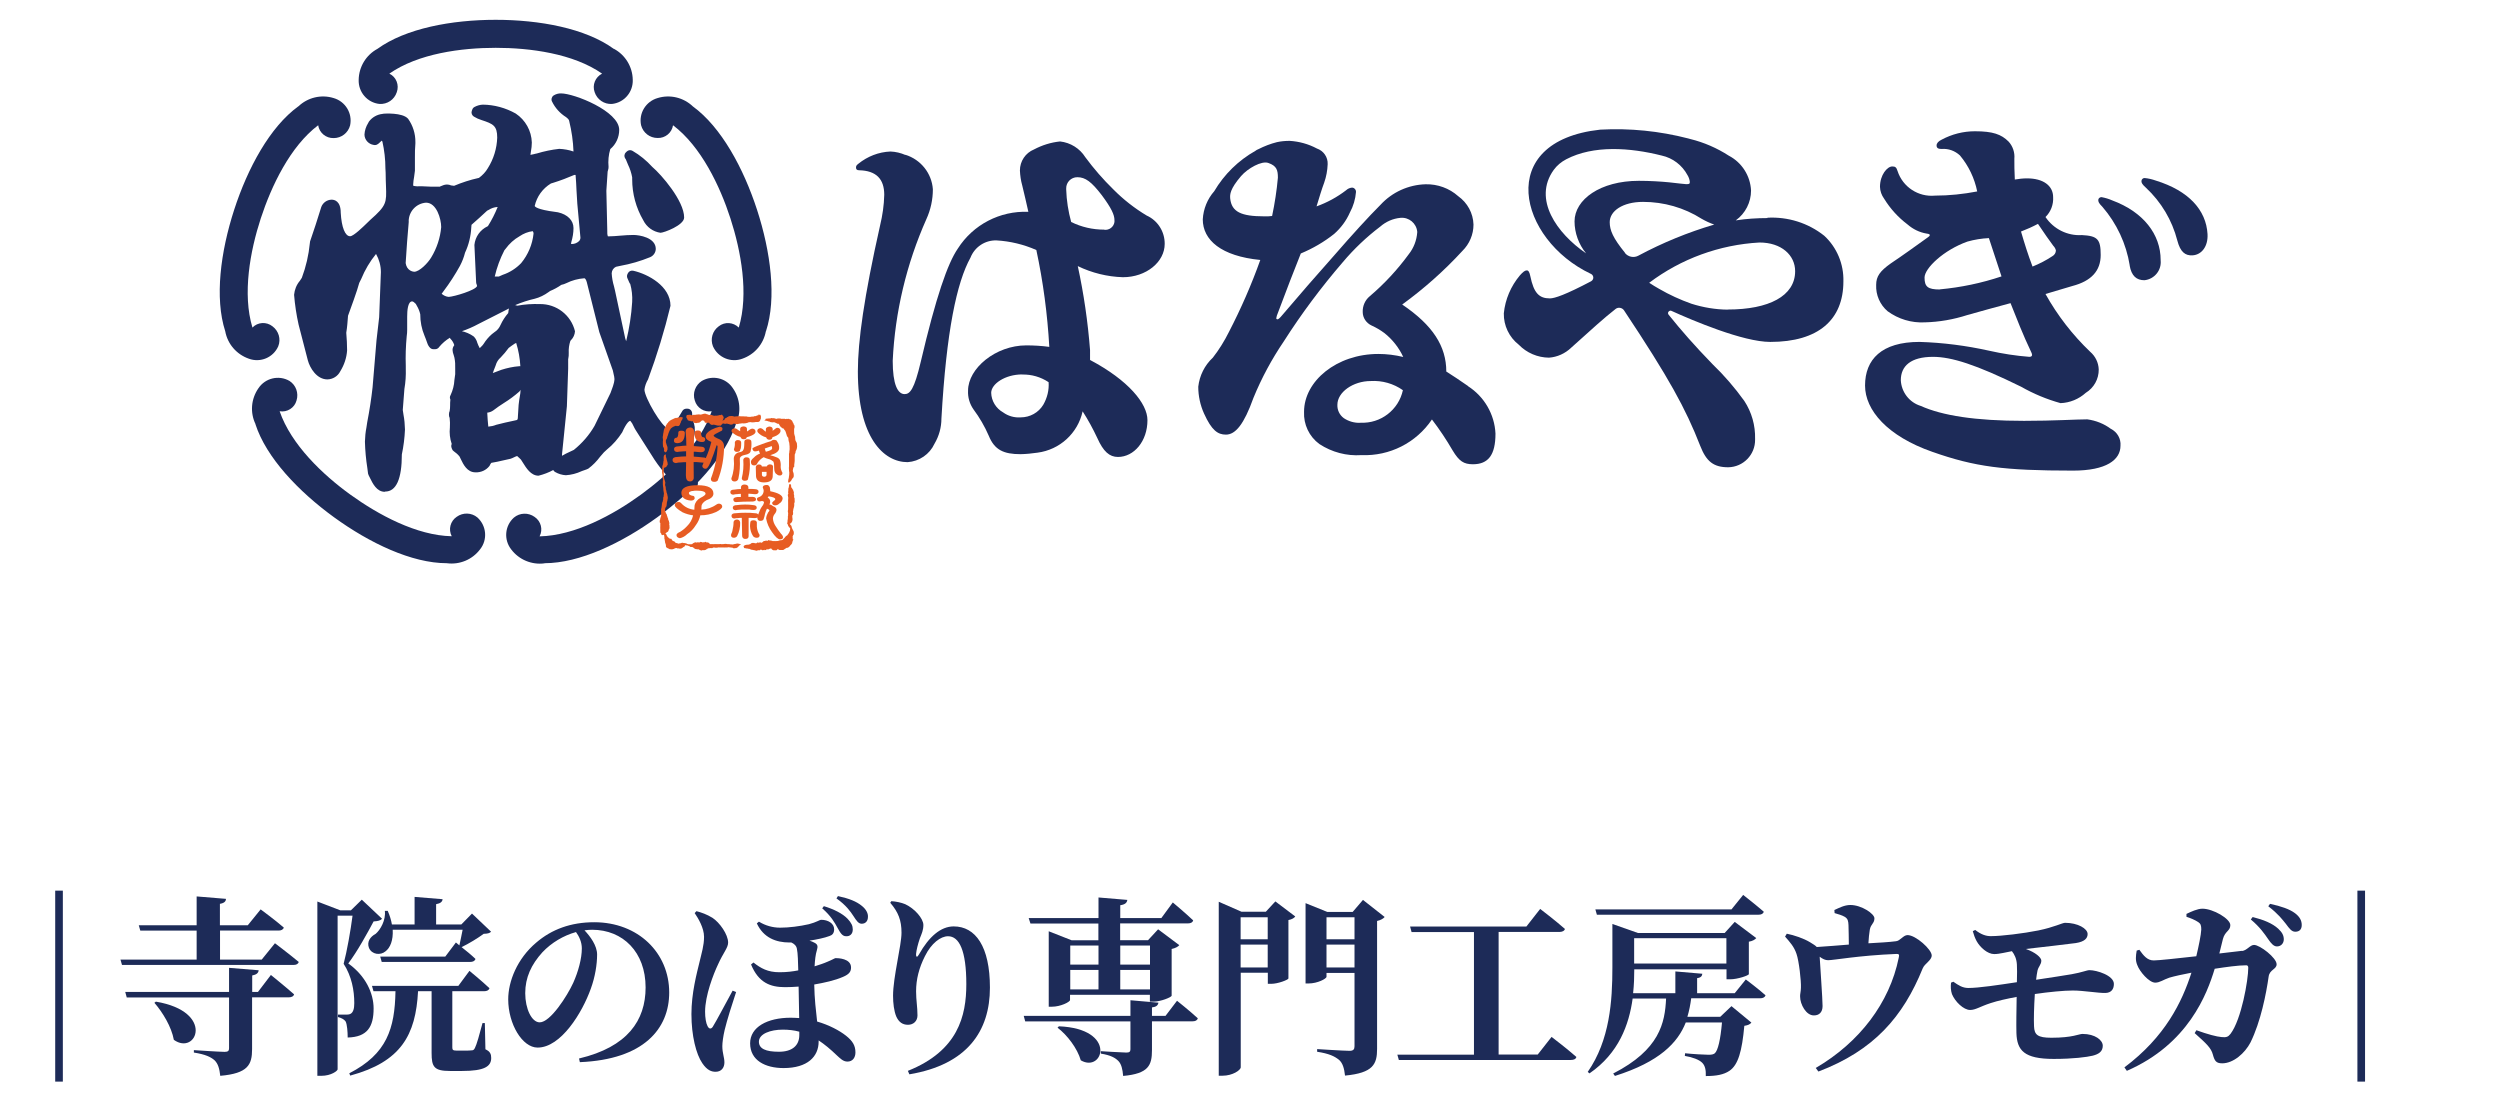 <?xml version="1.0" encoding="UTF-8"?><svg id="_レイヤー_1" xmlns="http://www.w3.org/2000/svg" width="76.2mm" height="33.97mm" xmlns:xlink="http://www.w3.org/1999/xlink" viewBox="0 0 216 96.29"><defs><clipPath id="clippath"><rect x="18.98" y="1.71" width="171.75" height="46.95" fill="none" stroke-width="0"/></clipPath></defs><g id="_グループ_1380"><g clip-path="url(#clippath)"><g id="_グループ_1379"><path id="_パス_1315" d="m78.22,13.37c1.33.41,2.28,1.59,2.38,2.98,0,.89-.19,1.77-.56,2.58-1.72,3.87-2.71,8.02-2.91,12.24,0,2.05.43,2.88,1.03,2.88.46,0,.83-.4,1.39-2.78,1.32-5.62,2.32-8.51,3.21-9.8,1.32-2.07,3.64-3.27,6.09-3.17-.17-.73-.36-1.62-.53-2.28-.12-.42-.18-.86-.2-1.29,0-.8.48-1.52,1.22-1.82.7-.37,1.46-.61,2.25-.69.9.1,1.7.6,2.18,1.36.73.99,1.54,1.92,2.42,2.78.86.87,1.83,1.63,2.88,2.26.96.43,1.57,1.4,1.56,2.45,0,1.56-1.59,2.88-3.61,2.88-1.35-.04-2.68-.37-3.9-.96.52,2.39.87,4.81,1.06,7.25v.86c3.31,1.75,4.96,3.77,4.96,5.2,0,1.82-1.16,3.18-2.55,3.18-.73,0-1.26-.46-1.79-1.65-.37-.79-.79-1.56-1.26-2.29-.42,1.9-1.98,3.32-3.9,3.57-.48.07-.97.12-1.46.13-1.46,0-2.25-.36-2.75-1.59-.35-.81-.8-1.58-1.32-2.28-.33-.47-.5-1.04-.47-1.62,0-1.92,2.38-3.91,5.03-3.91.66,0,1.33.04,1.99.13-.16-2.82-.53-5.62-1.12-8.37-1.09-.48-2.25-.76-3.44-.83-.99-.03-1.89.57-2.25,1.49-1.19,2.15-2.08,6.35-2.51,13.9,0,.77-.21,1.52-.6,2.18-.42.91-1.31,1.52-2.32,1.59-2.08,0-4.3-2.12-4.3-7.84,0-2.61.53-6.42,1.92-12.61.21-.87.34-1.75.36-2.65,0-1.36-.69-2.09-2.18-2.12-.2,0-.26-.1-.26-.23s.03-.2.2-.33c.79-.64,1.76-1.02,2.78-1.06.45.02.88.12,1.29.3m10.09,18.96c-1.49,0-2.68.83-2.68,1.59.02.7.41,1.34,1.03,1.69.44.32.98.47,1.52.43.8,0,1.54-.41,1.95-1.09.34-.59.51-1.27.46-1.95-.68-.45-1.47-.68-2.28-.66m7.08-12.51c.43.06.83-.24.89-.67,0-.05,0-.11,0-.16,0-.46-.26-1.03-1.09-2.15-.89-1.16-1.42-1.56-2.12-1.56-.54,0-.97.44-.96.97,0,.03,0,.06,0,.09.03.95.18,1.9.43,2.81.89.44,1.86.66,2.85.66" fill="#1d2b58" stroke-width="0"/><path id="_パス_1316" d="m182.39,37.06c-.6-.45-1.31-.73-2.05-.83-.96,0-2.88.13-5.46.13-4.24,0-7.08-.46-8.93-1.29-.98-.3-1.67-1.19-1.72-2.22,0-1.23.86-2.02,2.78-2.02,1.59,0,3.71.66,7.61,2.58,1.07.61,2.22,1.09,3.41,1.42.81-.03,1.58-.35,2.18-.89.7-.43,1.13-1.19,1.12-2.02-.02-.59-.29-1.14-.73-1.52-1.53-1.46-2.84-3.15-3.87-5,.76-.23,1.56-.46,2.32-.69,1.65-.43,2.45-1.32,2.45-2.68s-.27-1.65-1.62-1.72c-1.25.08-2.45-.52-3.15-1.56.46-.45.7-1.08.66-1.72,0-.99-.86-1.62-2.25-1.62-.36,0-.71.04-1.06.1-.04-.69-.04-1.33-.04-1.79.05-.54-.13-1.09-.5-1.49-.63-.63-1.36-.89-2.91-.89-1,0-1.99.25-2.88.73-.27.13-.43.3-.43.5,0,.23.16.3.43.3.59-.05,1.16.16,1.59.56.75.9,1.26,1.97,1.49,3.11-1.2.23-2.42.36-3.64.36-1.44.14-2.79-.74-3.24-2.12-.1-.33-.2-.4-.46-.4-.43,0-1.06.73-1.06,1.76.01.37.14.73.36,1.03.53.86,1.21,1.61,2.02,2.22.47.41,1.04.69,1.65.79.23.03.27.07.27.13s-.03.1-.13.17c-1.06.76-2.25,1.62-3.24,2.28-.93.66-1.26,1.12-1.26,1.85-.04.87.33,1.72.99,2.28.93.68,2.06,1.02,3.21.96,1.25-.03,2.49-.25,3.67-.63,1.16-.33,2.48-.69,3.74-1.03.5,1.26,1.09,2.78,1.79,4.24.04.07.06.15.07.23,0,.1-.07.17-.23.17-1.17-.09-2.33-.27-3.48-.53-1.98-.44-4-.7-6.02-.76-3.28,0-4.7,1.52-4.7,3.77,0,2.12,1.92,4.37,5.82,5.73,3.67,1.29,6.16,1.62,12.15,1.62,2.88,0,4.1-.93,4.1-2.15.05-.61-.28-1.18-.83-1.46m-14.78-12.04c-1.03,0-1.32-.23-1.32-1.03s1.65-2.38,3.71-3.11c.6-.17,1.23-.27,1.85-.3.4,1.19.73,2.22,1.09,3.31-1.73.58-3.51.95-5.33,1.12m7.02-5c.5-.19.99-.41,1.46-.66.53.79.99,1.45,1.32,1.89.11.11.19.25.23.4,0,.21-.12.4-.3.5-.54.36-1.12.66-1.72.9-.4-1.06-.66-1.89-.99-3.01" fill="#1d2b58" stroke-width="0"/><path id="_パス_1317" d="m184,22.93c.16.92.6,1.28,1.28,1.28.86-.09,1.49-.86,1.4-1.72,0-.01,0-.02,0-.03,0-2.2-1.48-4.15-4.19-5.15-.29-.13-.6-.22-.92-.28-.14,0-.27.1-.28.24,0,.16.04.28.36.6,1.24,1.44,2.06,3.19,2.36,5.07" fill="#1d2b58" stroke-width="0"/><path id="_パス_1318" d="m186.26,15.6c-.31-.11-.64-.19-.97-.22-.14,0-.26.11-.27.26,0,.16.06.28.39.58,1.32,1.23,2.26,2.81,2.71,4.56.26.99.68,1.32,1.32,1.28.8-.05,1.35-.8,1.29-1.84-.12-2.07-1.62-3.74-4.47-4.62" fill="#1d2b58" stroke-width="0"/><path id="_パス_1319" d="m152.72,18.84c-.92,0-1.84.06-2.75.2.83-.6,1.32-1.56,1.32-2.58-.06-1.27-.79-2.42-1.92-3.01-1.02-.66-2.15-1.15-3.33-1.44-.04-.01-.07-.02-.11-.03l-.07-.02c-2.48-.64-5.04-.9-7.6-.76-9.18,1-7.07,9.5-.81,12.46.18.08.26.29.18.47-.03.07-.09.13-.16.17-2.2,1.16-3.15,1.48-3.56,1.48-.93,0-1.39-.46-1.69-1.92-.07-.36-.17-.5-.3-.5-.17,0-.33.13-.6.43-.78.93-1.27,2.07-1.39,3.28-.02,1.06.46,2.06,1.29,2.71.69.71,1.63,1.11,2.61,1.12.72-.05,1.4-.36,1.92-.86,1.8-1.62,2.83-2.56,3.84-3.35.22-.17.54-.12.71.1,0,0,.01.02.02.03,3.88,5.84,5.32,8.47,6.58,11.7.53,1.36,1.16,1.85,2.42,1.85,1.3-.02,2.34-1.09,2.32-2.39,0-.02,0-.04,0-.06.03-1.16-.29-2.3-.93-3.28-.82-1.14-1.74-2.21-2.75-3.18-1.56-1.61-2.68-2.89-3.79-4.27-.08-.09-.07-.23.03-.3.06-.05.15-.07.22-.03,1.81.82,6.18,2.68,8.53,2.68,4.17,0,6.32-1.92,6.32-5.23.04-1.49-.56-2.93-1.65-3.94-1.39-1.11-3.15-1.66-4.93-1.56m-16.65.3c0,1.01.36,2,1,2.78-2.53-1.73-4.62-4.68-2.8-7.21.28-.39.66-.7,1.08-.92,2.35-1.23,5.49-1.02,8.26-.32.95.21,1.76.83,2.22,1.69h0c.11.18.18.38.2.58,0,.16-.03.2-.3.2-.13,0-.66-.07-1.49-.16-.69-.07-1.69-.13-2.61-.13-3.34,0-5.56,1.62-5.56,3.51m4.36,2.71c-1.04-1.28-1.32-1.95-1.32-2.65,0-.96,1.12-1.75,2.88-1.75,1.79,0,3.55.5,5.06,1.46.35.2.71.37,1.09.5-2.27.67-4.47,1.57-6.56,2.69-.39.21-.88.11-1.16-.24m8.88,4.9c-1.06-.01-2.12-.19-3.13-.51-.96-.34-1.9-.77-2.78-1.28-.29-.17-.58-.33-.87-.53,2.76-2.08,6.08-3.29,9.53-3.48,1.89,0,3.08,1.09,3.08,2.48,0,2.15-2.28,3.31-5.82,3.31" fill="#1d2b58" stroke-width="0"/><path id="_パス_1320" d="m126.85,33.36c-.76-.53-1.26-.86-1.89-1.26,0-2.18-1.16-4-3.81-5.79,1.88-1.37,3.63-2.92,5.2-4.63.61-.6.96-1.42.96-2.28-.03-.98-.52-1.88-1.32-2.45-.77-.69-1.78-1.05-2.81-1.03-1.49.04-2.9.68-3.91,1.78-1.03,1.03-2.42,2.55-4,4.37-1.59,1.79-2.94,3.34-4.4,5.06-.33.4-.43.46-.5.46-.05,0-.09-.03-.1-.07,0,0,0-.02,0-.03.02-.15.07-.29.13-.43.76-2.02,1.39-3.67,1.99-5.16,1.03-.43,2-.99,2.88-1.69.58-.51,1.05-1.14,1.36-1.85.3-.55.48-1.16.53-1.79,0-.19-.14-.35-.33-.36-.01,0-.02,0-.03,0-.19.02-.36.1-.5.23-.77.59-1.63,1.06-2.55,1.39.23-.76.46-1.52.66-2.05.18-.51.28-1.05.3-1.59.03-.61-.35-1.16-.93-1.36-.73-.39-1.53-.61-2.35-.66-.37,0-.74.03-1.1.11-.56.14-1.1.35-1.61.61-.09.03-.17.08-.25.14-1.47.83-2.7,2.03-3.56,3.49-.59.67-.94,1.53-.99,2.43,0,1.79,1.59,3.18,4.97,3.51-.76,2.13-1.67,4.21-2.71,6.22-.39.78-.85,1.53-1.39,2.22-.71.66-1.15,1.55-1.26,2.51,0,.8.17,1.59.5,2.32.66,1.46,1.19,1.82,1.89,1.82.83,0,1.56-.89,2.38-3.18.7-1.71,1.58-3.34,2.61-4.86,1.53-2.4,3.24-4.69,5.1-6.85.96-1.14,2.05-2.18,3.24-3.08.49-.43,1.1-.7,1.75-.76.73-.07,1.38.47,1.45,1.2,0,.02,0,.04,0,.05-.05.69-.3,1.35-.73,1.89-.98,1.34-2.11,2.56-3.38,3.64-.4.33-.62.84-.6,1.36,0,.5.31.95.76,1.16.4.18.77.4,1.12.66.69.55,1.25,1.26,1.62,2.06-.71-.17-1.43-.26-2.15-.26-3.61,0-6.42,2.35-6.42,5-.05,1.09.44,2.13,1.32,2.78,1.08.71,2.36,1.05,3.64.96,2.43.1,4.73-1.06,6.09-3.08.65.85,1.25,1.75,1.79,2.68.56.93.96,1.19,1.75,1.19,1.32,0,1.95-.79,1.95-2.65-.08-1.67-.97-3.2-2.38-4.1m-17.61-14.67c-1.99,0-2.81-.39-2.93-1.54-.03-.35-.02-.82.94-1.94.57-.66,1.78-1.35,2.36-1.13.72.25.82.62.82,1.27-.1,1.11-.27,2.22-.5,3.31-.23.03-.46.04-.69.03m8.31,17.84c-.5.02-1-.12-1.42-.4-.37-.27-.58-.7-.56-1.16,0-1.09,1.36-2.05,2.88-2.05.99-.06,1.97.22,2.78.79-.37,1.71-1.93,2.9-3.67,2.81" fill="#1d2b58" stroke-width="0"/><path id="_パス_1321" d="m31.86,11.63c.04-.34.16-.67.34-.95.25-.27.59-.43.95-.46.38-.04,1.49,0,1.75.3.35.52.54,1.13.54,1.76v.11c-.04.42-.04.8-.04,1.22v1.14c-.04.38-.15.8-.15,1.18,0,.15.04.42.23.49.28.08.58.11.88.08.53.04,1.11.04,1.64.04.18-.08.38-.14.57-.19.09,0,.18.03.27.07.08,0,.19.04.3.04.08,0,.16,0,.23-.04.65-.27,1.33-.49,2.02-.65h.08c.4-.26.74-.62.99-1.03.54-.86.84-1.85.88-2.86,0-1.3-.57-1.56-1.64-1.91-.2-.07-.39-.16-.57-.27l.04-.11c.16-.09.35-.14.53-.15.91.02,1.8.25,2.59.68.74.48,1.19,1.29,1.22,2.17-.02.36-.06.71-.11,1.07-.03.04-.04.1-.04.15,0,.19.19.27.34.27.26-.03.51-.08.76-.15.6-.18,1.21-.31,1.83-.38.4.02.8.1,1.18.23h.11c.19,0,.35-.17.34-.36,0,0,0-.01,0-.02-.03-.93-.16-1.85-.38-2.74-.06-.24-.21-.45-.42-.57-.48-.29-.86-.71-1.1-1.22.13-.08.27-.12.42-.11,1.07,0,4.61,1.49,4.61,2.74,0,.53-.24,1.04-.65,1.37-.25.59-.34,1.23-.27,1.87l-.08.3-.08,1.18-.04.49.08,3.51c0,.38,0,.88.53.88.69,0,1.41-.11,2.13-.11.42,0,1.52.19,1.52.8-.02.16-.12.29-.27.34-.93.35-1.88.62-2.86.8-.4.14-.68.52-.69.95.04.54.14,1.08.3,1.6l.88,4.12c.08.27.27.8.61.8.3,0,.8-3.2.8-4.04.04-.6-.03-1.21-.22-1.78l-.08-.08-.15-.34.04-.08c1.18.27,2.9,1.22,2.9,2.63-.52,2.1-1.16,4.18-1.91,6.21-.19.31-.3.66-.34,1.03,0,.76,1.64,3.77,2.48,3.77.65,0,1.26-1.22,1.56-1.72h.08c.01.35.08.7.19,1.03.03.14.04.28.04.42,0,.13,0,.26-.04.38-.06.28-.1.56-.12.84.02.18.05.36.12.53.03.11.04.23.04.34-.02.14-.04.28-.04.42.04.62.13,1.23.27,1.83.03.09.04.18.04.27-.02.15-.15.27-.3.27-.88,0-2.44-2.06-2.86-2.78l-1.49-2.33c-.19-.3-.38-.95-.76-.95-.53,0-.92.8-1.11,1.22-.41.6-.91,1.14-1.49,1.6-.39.47-.81.92-1.26,1.33-.15.08-.34.12-.5.19-.4.19-.82.31-1.26.34-.26-.02-.5-.1-.72-.23v-.12c.43-.49.98-.86,1.6-1.07.81-.62,1.48-1.4,1.98-2.29l1.37-2.82.23-.61c.09-.24.14-.5.15-.76-.03-.28-.08-.56-.15-.84l-1.18-3.35-1.07-4.26c-.08-.3-.27-.65-.61-.65-.6.03-1.18.19-1.71.46-.15.07-.3.12-.46.15-.3.21-.62.39-.95.53-.38.29-.8.51-1.26.65-.71.15-1.4.4-2.06.72l-2.71,1.37c-.53.29-1.09.54-1.68.72-.79.33-1.49.84-2.06,1.49h-.15c-.07-.08-.12-.17-.15-.27-.36-.74-.56-1.54-.57-2.36-.09-.39-.24-.77-.46-1.11-.16-.21-.39-.35-.65-.38-.8,0-.84,1.18-.84,1.71v1.14c-.1,1.04-.14,2.08-.11,3.12v.23c.02.56-.02,1.12-.11,1.68l-.15,1.91c.1.55.16,1.11.19,1.68-.03.71-.12,1.41-.27,2.1,0,.65-.04,2.86-1.03,2.86-.53,0-.8-.8-1.03-1.22-.15-.9-.24-1.8-.27-2.71.03-.55.09-1.1.19-1.64.19-.99.34-1.98.46-3.01l.34-4.08.23-1.98.15-3.93c.04-.46-.27-2.02-.84-2.02-.53,0-1.56,2.29-1.83,2.78-.11.5-.76,2.29-.99,2.9-.04.53-.08,1.03-.15,1.52.04.53.08,1.03.08,1.56-.04.57-.23,1.12-.53,1.6-.14.29-.44.49-.76.5-.65,0-1.14-.76-1.3-1.33l-.8-3.09c-.18-.82-.31-1.64-.38-2.48,0-.46.38-.88.61-1.26.39-1.06.64-2.16.76-3.28.34-.99.65-1.94.95-2.93.08-.21.28-.34.5-.34.34,0,.38.46.38.72.04.68.19,2.44,1.22,2.44.57,0,1.6-1.14,2.02-1.52,1.9-1.68,1.45-1.91,1.45-4.38.01-.98-.1-1.95-.34-2.9-.07-.15-.22-.25-.38-.27-.23,0-.46.27-.61.38-.27-.08-.49-.23-.49-.49m3.01,7.47c-.11,1.22-.19,2.4-.27,3.62.01.22.08.43.19.61.21.33.56.55.95.57.68,0,1.52-.92,1.83-1.45.52-.86.83-1.82.92-2.82,0-.95-.53-2.52-1.72-2.52-1.06.05-1.9.92-1.91,1.98m6.9-1.22c-.5.46-.99.92-1.49,1.33-.03.07-.04.15-.04.23-.02.78-.2,1.54-.53,2.25-.1.38-.24.75-.42,1.11-.47.85-1.01,1.66-1.6,2.44-.04.04-.04.15-.04.19,0,.38.72.65,1.03.65.27,0,2.86-.57,2.86-1.33,0-.12-.03-.24-.08-.34l-.15-3.24c0-.65.57-.99,1.03-1.3.43-.61.76-1.28.99-1.98-.02-.15-.11-.29-.23-.38-.47-.03-.94.11-1.33.38m-2.1,14.48v-.5c.01-.36-.01-.72-.08-1.07-.06-.19-.12-.38-.15-.57,0-.11.11-.23.19-.3-.07-.34-.22-.66-.46-.92.52-.03,1.03.12,1.45.42.07.08.12.17.15.27.08.19.3.84.53.84.42,0,.72-.53.92-.8.19-.27.42-.5.69-.69.84-.65.42-.72,1.3-1.75.08-.08.08-.38.11-.5l.31.08c.64-.13,1.29-.18,1.94-.15,1.21-.02,2.29.78,2.63,1.94-.03.22-.14.42-.3.57-.17.41-.25.85-.23,1.3,0,.15,0,.31-.04.46v.88l-.11,3.24-.42,4.12c.02.3-.06.59-.23.84-.44.28-.91.49-1.41.65-.53,0-.92-.84-1.18-1.22-.08-.1-.17-.19-.27-.27-.08-.08-.23-.23-.34-.23-.27.05-.52.14-.76.27-.57.12-1.11.27-1.68.34-.15.1-.27.25-.34.42-.21.26-.54.4-.88.38-.57,0-.8-.76-1.03-1.18-.17-.22-.38-.41-.61-.57l-.04-.12c.05-.09.06-.2.04-.3-.3-.61-.04-1.56-.19-2.29-.03-.03-.04-.07-.04-.11,0-.07,0-.13.04-.19.04-.34.07-.69.07-1.04,0-.09,0-.18-.04-.27.27-.63.42-1.3.46-1.98m5.37.72c-.2.11-.37.27-.5.46-.65.61-1.49,1.03-2.21,1.6-.16.09-.35.14-.53.15l-.15.12c0,.6.06,1.2.15,1.79.08.04.11.08.19.08.34,0,.67-.07.99-.19.57-.15,1.14-.27,1.68-.38.42-.08.46-.42.46-.76.04-.46.04-.92.11-1.37.06-.3.1-.61.11-.92,0-.19-.03-.38-.08-.57h-.23Zm-3.05-.23h.19c.4-.19.8-.36,1.22-.5.51-.16,1.03-.26,1.56-.3.17,0,.31-.14.34-.31-.02-.88-.2-1.74-.53-2.55-.22,0-.43.07-.61.19-.2.13-.39.27-.57.42-.72.99-1.03.99-1.22,1.68-.04.15-.11.27-.15.42l-.3.84.07.11Zm.42-8.54h.68c.82-.27,1.56-.73,2.17-1.33.65-.79,1.05-1.76,1.14-2.78,0-.27-.15-.61-.46-.61-.49.05-.96.22-1.37.5-.56.33-1.04.77-1.41,1.3-.47.84-.78,1.75-.92,2.71l.08.15.08.07Zm7.01-9.57c-.67.29-1.36.55-2.06.76-.87.49-1.49,1.34-1.68,2.32,0,.72,1.83.88,2.36.95.5.11.99.42.99.95,0,.39-.08.77-.2,1.14,0,.08-.04.19-.04.3,0,.23.31.34.5.34.53,0,1.18-.38,1.14-.99l-.27-2.93c-.08-.95-.08-1.91-.19-2.86h-.57Zm4.92-1.33c.61.36,1.16.81,1.64,1.33.88.72,2.63,2.9,2.63,4.08,0,.27-1.37.92-1.64.92-.5,0-.92-.5-1.14-.88-.61-1.08-.93-2.3-.92-3.55-.12-.59-.31-1.17-.57-1.72l-.08-.11.08-.08Z" fill="#1d2b58" stroke-width="0"/><path id="_パス_1322" d="m33.24,42.49c-.69,0-1.04-.72-1.27-1.19-.04-.09-.08-.17-.12-.24-.02-.04-.04-.09-.05-.14l-.06-.47c-.12-.76-.19-1.52-.21-2.29.01-.41.05-.82.13-1.23.02-.15.05-.31.07-.46.2-1.03.35-2.01.46-3l.34-4.07.23-1.99.15-3.9c0-.55-.15-1.09-.42-1.57-.53.65-.96,1.38-1.28,2.16l-.17.34c-.15.6-.78,2.32-.97,2.84-.04.51-.07.98-.15,1.45v.05c.04.5.07.98.07,1.49-.04.64-.25,1.26-.59,1.81-.21.42-.64.69-1.11.7-.92,0-1.51-.98-1.69-1.64l-.8-3.09c-.19-.85-.32-1.71-.39-2.58.04-.44.21-.87.5-1.21.06-.09.12-.17.17-.26.36-.96.59-1.96.69-2.98l.02-.15s0-.05.02-.07c.31-.89.6-1.79.95-2.92.14-.37.49-.62.89-.63.24,0,.79.11.79,1.13.07,1.26.38,2.03.81,2.03.3,0,1.15-.84,1.44-1.12.12-.12.23-.22.31-.3,1.41-1.24,1.4-1.49,1.35-2.9-.01-.33-.03-.72-.03-1.18l-.02-.36c0-.78-.09-1.56-.26-2.32l-.06-.08s-.13.12-.19.18-.1.09-.15.12c-.1.08-.23.1-.36.07-.44-.07-.78-.44-.79-.89.02-.35.13-.7.32-1l.07-.13c.28-.37.7-.61,1.17-.66.02,0,.09-.02.11-.02s1.61-.12,2.1.44c.42.59.64,1.3.63,2.02v.11c-.04.44-.04.8-.04,1.22v1.14c-.02.2-.05.36-.07.53-.04.21-.07.43-.08.65,0,.05,0,.09.02.13.17.03.34.05.51.03h.17c.53.04,1.06.04,1.58.04.04-.01.08-.03.12-.05.16-.08.33-.13.51-.14.13,0,.26.03.37.08.03,0,.06,0,.09.01.05,0,.09.01.14.02h.03c.67-.28,1.37-.51,2.09-.67.02,0,.03,0,.05-.01.31-.23.58-.51.77-.84.5-.79.78-1.71.81-2.64,0-1.03-.35-1.19-1.36-1.52-.23-.07-.45-.17-.66-.3-.16-.1-.24-.3-.18-.48l.04-.11c.03-.1.1-.19.2-.24.22-.12.47-.19.72-.2.99.01,1.97.28,2.84.77.84.56,1.36,1.49,1.39,2.5,0,.26-.03.53-.08.79-.01.1-.03.19-.04.28.1-.02.19-.04.29-.06.09-.02.17-.05.26-.06.63-.19,1.29-.33,1.94-.4.42.02.83.09,1.23.23-.03-.89-.16-1.77-.37-2.63-.02-.13-.1-.2-.27-.34-.53-.33-.95-.8-1.22-1.36-.09-.18-.02-.4.14-.51.19-.12.42-.19.65-.18,1.12,0,5.02,1.53,5.02,3.15,0,.64-.28,1.25-.77,1.66-.15.5-.2,1.02-.15,1.54,0,.05,0,.09-.01.14l-.07.27-.11,1.65.08,3.47c-.01.16,0,.32.05.47.02,0,.05,0,.07,0,.32,0,.65-.03,1.01-.06s.74-.06,1.13-.06c.5,0,1.93.22,1.93,1.21-.01.31-.2.59-.49.71-.83.34-1.69.59-2.58.75l-.37.08c-.22.1-.36.32-.37.56.02.38.09.76.2,1.13.03.13.07.26.09.38l.88,4.12c.02.08.05.16.08.24.27-1.11.45-2.25.52-3.39.03-.53-.03-1.06-.17-1.57h-.01c-.04-.05-.06-.09-.08-.14l-.15-.34c-.05-.11-.05-.24,0-.35l.04-.08c.08-.17.27-.26.46-.22,1.29.29,3.22,1.34,3.22,3.03-.52,2.16-1.17,4.28-1.94,6.36-.16.27-.27.57-.31.88,0,.67,1.52,3.3,2.07,3.37.32,0,.86-.93,1.06-1.28.06-.09.1-.18.15-.25.07-.12.21-.19.35-.19h.08c.23,0,.41.18.41.41h0c.01.31.07.62.17.91.05.17.07.35.06.53,0,.16,0,.32-.05.47-.01.08-.03.16-.04.24-.04.17-.06.34-.06.51,0,.1.03.2.06.29.01.05.03.1.04.14.04.14.06.29.05.44-.02.14-.04.28-.04.42.04.59.12,1.17.26,1.75.03.11.05.23.05.35-.01.38-.33.68-.71.67-1.21,0-2.94-2.52-3.21-2.99l-1.47-2.31c-.06-.09-.11-.2-.17-.32-.07-.17-.16-.32-.28-.46-.08,0-.32.13-.7.99-.36.56-.8,1.07-1.32,1.49l-.26.24c-.06.06-.19.21-.33.38-.29.39-.63.74-1.02,1.03-.1.05-.2.09-.3.12-.07.02-.13.04-.2.07-.01,0-.07.03-.08.03-.43.2-.89.32-1.36.35-.32-.02-.63-.11-.91-.27-.08-.04-.14-.1-.18-.18-.4.22-.83.38-1.27.49-.66,0-1.06-.66-1.36-1.14-.06-.1-.11-.18-.16-.25-.03-.04-.07-.08-.12-.12-.04-.03-.07-.06-.1-.09s-.07-.07-.11-.1c-.1.03-.19.07-.29.12-.1.05-.19.09-.29.12-.25.05-.44.1-.63.14-.33.08-.66.15-1.02.21-.05.06-.1.14-.13.21,0,.02-.02.04-.03.06-.29.37-.74.57-1.21.55-.72,0-1.05-.69-1.27-1.15-.03-.07-.07-.15-.1-.21-.14-.18-.31-.33-.5-.46-.08-.05-.13-.12-.16-.21l-.04-.11c-.03-.1-.03-.21.02-.31h0c-.16-.46-.21-.95-.16-1.42.02-.28.01-.56-.02-.83-.04-.08-.06-.18-.06-.27,0-.11.01-.22.06-.32.03-.17.04-.33.04-.5,0-.15,0-.3.02-.45,0,.01,0-.04,0-.06-.06-.12-.05-.26.02-.37.19-.41.31-.85.33-1.3.02-.17.04-.34.07-.51v-.46c.01-.33,0-.66-.07-.98-.02-.07-.04-.14-.06-.21-.06-.14-.09-.3-.1-.45,0-.15.06-.29.15-.41-.06-.2-.17-.39-.32-.54-.03-.03-.05-.06-.06-.1-.35.21-.66.48-.92.79-.07.12-.21.2-.35.2h-.15c-.11,0-.21-.04-.29-.12-.12-.12-.2-.27-.25-.43-.09-.25-.16-.45-.23-.61-.25-.59-.37-1.22-.37-1.86-.06-.26-.16-.51-.3-.74-.03-.05-.06-.1-.08-.15-.12-.12-.23-.22-.32-.22-.38,0-.43.82-.43,1.31v1.14c0,.19-.01.37-.04.56-.08.85-.11,1.71-.08,2.56v.24c.02.59-.02,1.18-.12,1.76l-.14,1.81c.02.13.04.27.06.4.08.42.12.85.13,1.29-.03.72-.12,1.44-.27,2.15,0,2.13-.49,3.21-1.44,3.21m-.64-1.75c.03.06.07.13.1.21.12.26.35.73.53.73.31,0,.62-.84.62-2.45,0-.04,0-.08.02-.12.14-.65.22-1.31.25-1.98,0-.39-.05-.78-.12-1.16-.02-.15-.05-.3-.07-.46,0-.03,0-.06,0-.09l.15-1.91c.09-.54.13-1.09.11-1.65v-.23c-.03-.89,0-1.77.08-2.65.02-.16.03-.31.03-.47v-1.13c0-1.41.42-2.12,1.25-2.12.37.03.71.21.93.5.03.03.06.07.08.11l.1.19c.2.32.34.68.4,1.06-.01.56.1,1.12.32,1.63.05.12.1.25.16.42.57-.53,1.22-.95,1.94-1.25.5-.15.98-.36,1.43-.61l2.89-1.46c.68-.34,1.4-.59,2.14-.75.34-.1.65-.25.93-.46l.21-.13c.33-.14.64-.31.93-.52.04-.03.09-.06.15-.07.13-.03.25-.07.36-.12.59-.3,1.24-.47,1.9-.5.52.04.94.44,1,.96l1.07,4.27,1.17,3.32s.02.05.02.08c.01.09.04.19.06.29.06.2.09.4.1.61,0,.3-.07.61-.17.89l-.23.62-1.39,2.86c-.54.97-1.27,1.81-2.17,2.47-.12.06-.24.12-.36.17-.29.12-.56.27-.81.46.41.01.81-.09,1.17-.28.1-.05.21-.09.32-.12.07-.02.13-.04.19-.07.27-.26.53-.54.77-.83.16-.19.3-.35.38-.43l.28-.26c.44-.36.83-.79,1.14-1.26.18-.4.64-1.42,1.46-1.42.54,0,.81.54.98.91.04.09.08.17.12.24l1.49,2.32c.58,1.03,1.4,1.91,2.39,2.57h0c-.15-.63-.24-1.28-.28-1.93,0-.16.02-.32.04-.48,0-.05,0-.1-.02-.16l-.04-.14c-.06-.17-.09-.34-.1-.52,0-.22.03-.44.08-.65.01-.08.03-.17.04-.24,0-.02,0-.05.02-.07.01-.08.02-.17.02-.25,0-.1,0-.19-.02-.29-.01-.04-.02-.08-.03-.12-.36.55-.83,1.08-1.41,1.08-1.2,0-2.88-3.33-2.88-4.18.03-.43.17-.84.39-1.21.33-.83,1.85-5.52,1.86-6.03,0-.88-.91-1.59-1.82-1.98.13.54.18,1.09.15,1.64,0,.05-.26,4.45-1.21,4.45-.31,0-.74-.19-1-1.1l-.88-4.14c-.03-.11-.06-.23-.09-.35-.13-.43-.21-.88-.23-1.34.01-.62.42-1.16,1.01-1.34l.36-.08c.81-.15,1.6-.38,2.37-.67.02,0,.03-.02.05-.03-.32-.24-.71-.37-1.11-.35-.35,0-.71.03-1.06.06s-.72.06-1.07.06c-.94,0-.94-.93-.94-1.28l-.08-3.5.12-1.71s0-.05.01-.07l.06-.25c-.08-.72.05-1.45.37-2.1.34-.26.55-.67.55-1.1,0-.8-2.69-2.14-3.95-2.32.19.22.42.41.67.57.3.19.52.5.59.85.23.92.36,1.86.39,2.8.01.42-.31.77-.74.79,0,0-.01,0-.02,0h-.11s-.08,0-.12-.02c-.34-.12-.7-.19-1.06-.21-.56.07-1.11.19-1.65.34-.04.02-.07.03-.11.03-.08.01-.15.03-.22.06-.2.06-.4.09-.6.1-.39.03-.72-.26-.75-.65,0,0,0-.02,0-.03,0-.1.02-.19.05-.28.01-.09.02-.17.03-.26.04-.22.06-.45.07-.68-.03-.74-.41-1.42-1.03-1.83-.38-.23-.81-.39-1.25-.47.65.39,1.01,1.13.92,1.88-.03,1.08-.35,2.14-.93,3.06-.28.47-.67.87-1.13,1.17-.07.04-.14.06-.22.06h-.02c-.65.15-1.29.36-1.91.62-.2.09-.43.11-.64.04-.08,0-.16-.02-.23-.05-.03-.02-.07-.03-.1-.03-.01,0-.12.05-.18.08-.09.04-.18.07-.27.1-.15.02-.3.03-.45.01.82.64,1.28,1.64,1.25,2.68-.08,1.06-.41,2.1-.96,3.01-.32.55-1.25,1.67-2.19,1.67-.53-.02-1.02-.31-1.3-.76-.15-.25-.24-.53-.25-.83.08-1.31.16-2.46.27-3.66h0c.06-.91.57-1.71,1.36-2.15-.18,0-.36-.04-.53-.12-.31-.17-.49-.51-.45-.86,0-.27.04-.53.09-.79.02-.15.05-.29.06-.43v-1.1c0-.42,0-.82.04-1.26v-.08c0-.51-.14-1.01-.4-1.45-.46-.19-.95-.26-1.44-.2h-.01c-.24.06-.55.12-.64.27l-.06.11c-.12.19-.2.4-.23.62h0s0,.02.02.02c.18-.18.42-.29.68-.31.32.01.61.2.74.49.29.86.41,1.77.37,2.68l.02.37c0,.48.02.85.03,1.18.07,1.59.01,2.11-1.61,3.54-.07.07-.17.16-.28.27-.75.74-1.43,1.35-2.01,1.35-.67,0-1.5-.49-1.63-2.82,0-.11,0-.22-.03-.32-.03.02-.05.04-.06.07-.34,1.1-.63,2-.93,2.88l-.02.11c-.09,1.14-.36,2.25-.81,3.3-.04.07-.11.17-.18.27-.18.21-.31.47-.36.75.07.79.19,1.58.36,2.36l.8,3.1c.13.5.53,1.03.9,1.03.11,0,.24-.02.42-.3.27-.42.43-.89.47-1.38,0-.49-.03-.95-.07-1.43v-.1s-.01-.06,0-.09c.07-.47.11-.96.15-1.49,0-.04.01-.08.02-.11.28-.75.87-2.41.98-2.84,0-.03.02-.07.04-.1.04-.08.1-.2.18-.36.87-1.75,1.42-2.64,2.01-2.64.23,0,.45.11.6.29.44.64.66,1.4.64,2.17l-.15,3.91-.23,2.01-.34,4.07c-.11,1.03-.27,2.02-.46,3.05-.02.14-.04.3-.07.46-.07.37-.1.73-.12,1.11.02.73.08,1.46.2,2.18l.07.39Zm12.06-2.14c.25.03.47.15.63.35l.06.06c.1.08.18.17.26.28.05.07.11.17.18.28.15.24.46.75.66.75.38-.15.75-.32,1.11-.52.1-.17.14-.37.12-.56l.42-4.16.11-3.21v-.86s0-.07.01-.1c.02-.12.03-.24.03-.36-.03-.54.08-1.08.32-1.56l.06-.07c.1-.12.15-.19.15-.24-.35-.93-1.23-1.54-2.22-1.54-.62-.02-1.24.02-1.84.14-.02,0-.05.01-.07.01-.02.11-.08.22-.16.3-.23.25-.41.54-.56.85-.17.38-.44.7-.78.94-.23.16-.44.37-.6.6l-.07.1c-.22.33-.59.87-1.18.87-.45,0-.69-.51-.89-1.04l-.04-.1-.03-.07c-.13-.08-.26-.15-.4-.21.03.1.06.2.08.31.03.14-.01.28-.11.38-.02.02-.04.04-.06.06.01.04.03.1.05.15.03.1.06.2.09.3.07.38.1.76.08,1.15v.5s0,.05,0,.07c-.03.16-.05.33-.07.5-.04.5-.15,1-.35,1.46,0,.07.01.14.01.21-.02.17-.02.3-.02.42,0,.23-.02.47-.06.7,0,.02-.01.04-.02.06,0,.02.02.05.02.07.06.36.08.73.05,1.1-.05.37-.01.74.1,1.09.06.13.07.27.05.4.19.15.36.33.51.51.02.02.03.04.05.07.05.08.09.18.14.29.14.3.32.68.53.68.2.02.39-.05.53-.19.11-.24.28-.43.51-.57.04-.02.08-.03.13-.04.35-.05.69-.12,1.04-.21.2-.05.4-.09.61-.13.02,0,.09-.04.17-.08.21-.11.44-.18.68-.2m4.37-7.55v.83l-.11,3.25-.42,4.14v.14c.22-.13.45-.25.68-.35.11-.05.22-.1.34-.16.72-.58,1.33-1.28,1.79-2.08l1.38-2.84.21-.58c.07-.2.12-.41.13-.62-.01-.14-.03-.28-.07-.42-.03-.11-.05-.22-.07-.32l-1.17-3.32-1.08-4.31c-.05-.19-.14-.34-.21-.34-.54.04-1.07.18-1.55.42-.14.07-.29.12-.44.15-.3.21-.63.39-.97.53l-.14.1c-.36.26-.76.46-1.19.57-.58.13-1.14.32-1.69.55l.19.05c.64-.12,1.29-.16,1.94-.14,1.44-.02,2.7.95,3.04,2.35-.02.29-.14.56-.34.76l-.06.07c-.11.34-.16.69-.14,1.04,0,.17,0,.34-.04.5m-9.36,1.33h0Zm.15-3.71c.36.08.71.23,1.01.44.03.02.05.04.07.06.09.1.16.21.21.33,0,.01.03.06.03.08l.02.07c.06.17.13.33.22.49.16-.14.3-.3.41-.48l.08-.12c.22-.3.48-.57.78-.78.24-.15.42-.37.53-.63.17-.37.39-.71.66-1.02,0-.04.01-.09.02-.14,0-.09.03-.17.05-.26h0l-2.66,1.35c-.46.25-.95.46-1.45.63m4.07-1.61v.02s0-.02,0-.02m-8.62-7.89c-.11,1.18-.19,2.33-.27,3.6.02.13.06.26.13.38.13.21.35.35.6.37.46,0,1.19-.75,1.48-1.24.48-.79.78-1.69.86-2.62,0-.71-.4-2.11-1.31-2.11-.85.06-1.5.77-1.5,1.62m.35-3.09h.01s-.01,0-.01,0m10.05-2.38h0m-3.68,24.02c-.12,0-.24-.03-.34-.1-.07-.04-.14-.09-.19-.16-.15-.66-.23-1.34-.22-2.02,0-.13.06-.25.16-.33l.15-.12s.1-.06.16-.07c.05,0,.1-.02.16-.03.07,0,.15-.02.21-.05.31-.24.64-.46.97-.68.41-.26.8-.54,1.17-.86.16-.22.36-.41.6-.54.06-.04.14-.06.21-.06h.23c.19,0,.36.14.4.33.05.21.08.43.08.65,0,.25-.04.51-.08.76l-.03.22c-.04.29-.07.59-.08.88,0,.16-.02.31-.03.47.07.53-.27,1.02-.79,1.13l-.26.06c-.45.09-.92.19-1.38.32-.35.13-.72.2-1.1.2m.07-2.02c.02.34.05.9.09,1.2.24-.02.47-.07.69-.16.52-.14,1-.24,1.46-.34l.27-.06c.09-.02.14-.03.14-.36.01-.18.02-.33.03-.48.01-.32.04-.64.09-.96l.04-.23c.04-.19.06-.39.07-.59-.02.02-.03.04-.04.06-.02.03-.04.06-.07.09-.41.36-.85.69-1.32.98-.31.2-.63.41-.92.64-.15.11-.33.18-.52.2m2.48-2.12h0Zm-2.36-.28h-.19c-.14,0-.26-.07-.34-.18l-.08-.11c-.07-.11-.09-.24-.04-.37l.31-.84c.02-.08.05-.16.08-.23.02-.05.04-.1.06-.15.11-.4.32-.75.63-1.03.24-.25.46-.51.66-.79.02-.03.05-.05.07-.08.2-.16.4-.31.62-.45.24-.16.53-.24.82-.25.14,0,.27.07.35.19.38.87.58,1.81.59,2.77-.03.39-.36.7-.75.71h-.07c-.46.05-.92.14-1.36.28-.4.14-.79.29-1.17.47-.06.03-.12.04-.18.04m1.71-3.17c-.21.29-.44.56-.69.82-.21.18-.36.42-.43.68-.03.09-.06.18-.1.26-.02.05-.04.1-.06.15l-.09.26c.25-.1.5-.19.74-.28.5-.16,1.01-.27,1.53-.31h.11c-.04-.69-.16-1.36-.36-2.01-.06.02-.11.05-.16.08-.17.11-.33.23-.49.35m-5.21-3.61c-.4,0-1.44-.33-1.44-1.06-.01-.16.03-.31.13-.44l.2-.28c.5-.67.96-1.37,1.36-2.1.17-.33.3-.68.39-1.03.3-.62.47-1.3.5-1.99l.02-.18c0-.13.02-.25.08-.37.02-.05.06-.09.1-.13.49-.41.98-.87,1.46-1.31.03-.03.06-.05.1-.07l.17-.08c.42-.27.91-.39,1.41-.34.09.01.17.05.23.11.2.17.33.41.35.67-.23.83-.62,1.61-1.14,2.3l-.1.07c-.47.31-.77.54-.77.91l.13,2.85c.16-1,.5-1.96.99-2.85l.13-.16c.38-.53.88-.97,1.45-1.28.46-.31.99-.49,1.54-.53.52.04.91.5.86,1.02-.09,1.1-.51,2.15-1.21,3.01-.52.59-1.19,1.04-1.93,1.29-.14.06-.27.12-.4.18-.05.03-.11.04-.17.04h-.66c-.11,0-.21-.04-.29-.12l-.08-.08s-.06-.06-.08-.1l-.08-.15c-.02-.06-.04-.12-.04-.18v.23c.06.13.09.27.09.42,0,1.25-3.23,1.74-3.27,1.74m-.61-1.08c.17.15.38.25.61.27.49-.03,2.33-.58,2.45-.94-.01-.07-.03-.14-.06-.2-.01-.04-.02-.07-.02-.11l-.15-3.24c.07-.7.5-1.31,1.14-1.61l.03-.02c.33-.52.61-1.08.84-1.65h-.02c-.28.02-.54.11-.77.26l-.12.06c-.44.41-.9.83-1.35,1.22h0s-.02.23-.02.23c-.04.76-.22,1.5-.54,2.18-.1.4-.25.78-.44,1.14-.42.76-.89,1.49-1.42,2.19l-.16.22Zm-.09.12h0m-.29-.29h0Zm4.96-1.32h.36c.11-.05.22-.1.34-.15.6-.2,1.15-.55,1.59-1.01.6-.73.97-1.61,1.07-2.55,0-.08-.02-.15-.07-.21-.41.05-.8.21-1.14.44-.48.27-.89.65-1.21,1.09l-.1.12c-.37.72-.65,1.48-.83,2.26m-.89-6.03l.28.3-.28-.3Zm7.54,4.06c-.45.03-.85-.3-.9-.75,0-.09.01-.17.03-.26,0-.06.01-.11.03-.17.11-.33.17-.68.17-1.03,0-.38-.56-.53-.67-.56l-.15-.02c-.88-.11-2.53-.32-2.53-1.33.19-1.15.9-2.15,1.94-2.7l.25-.08c.61-.19,1.2-.41,1.78-.67.05-.03.11-.04.17-.04h.57c.2,0,.38.16.4.36.07.59.1,1.18.13,1.75.02.38.04.75.07,1.13l.27,2.93c.02.34-.1.68-.34.92-.32.33-.76.51-1.21.51m-.08-.83s.05.01.08.01c.23,0,.45-.09.62-.25.08-.08.12-.19.12-.3l-.27-2.93c-.03-.39-.05-.77-.07-1.16-.02-.44-.04-.89-.08-1.33h-.11c-.58.25-1.18.48-1.79.67l-.23.07c-.71.43-1.22,1.13-1.4,1.94.01.05.16.31,1.81.52l.2.03c.84.19,1.34.71,1.34,1.36,0,.41-.07.82-.19,1.22,0,.04-.01.08-.02.12v.03m7.73-.96c-.64-.09-1.2-.49-1.49-1.08-.63-1.08-.96-2.3-.96-3.55v-.16c-.07-.38-.19-.75-.36-1.1-.07-.16-.13-.31-.19-.46l-.05-.07c-.11-.16-.09-.38.05-.52l.08-.08c.13-.13.34-.16.5-.06.64.37,1.21.84,1.71,1.39.78.66,2.75,2.93,2.75,4.37,0,.67-1.76,1.32-2.05,1.32m-1.84-5.67c.1.26.16.53.19.81v.15c0,1.12.29,2.22.85,3.19.2.33.52.7.81.7.44-.14.85-.35,1.23-.61-.11-1.03-1.65-2.98-2.48-3.66-.02-.02-.03-.03-.05-.05-.17-.19-.35-.37-.54-.53" fill="#1d2b58" stroke-width="0"/><path id="_パス_1323" d="m53.03,4.22c-2.45-1.78-6.42-2.51-10.21-2.51s-7.77.74-10.21,2.51c-.98.53-1.6,1.55-1.62,2.67-.04,1.06.74,1.98,1.8,2.09.67.04,1.28-.37,1.49-1.01.23-.62-.04-1.32-.64-1.61,2.49-1.74,6.23-2.23,9.19-2.23s6.7.49,9.19,2.23c-.59.3-.87.99-.64,1.61.21.63.82,1.05,1.49,1.01,1.06-.11,1.84-1.03,1.8-2.09-.02-1.12-.64-2.14-1.62-2.67" fill="#1d2b58" stroke-width="0"/><path id="_パス_1324" d="m25.77,9.19c-2.45,1.78-4.37,5.33-5.54,8.94-1.17,3.61-1.7,7.61-.77,10.49.2,1.1.98,2,2.04,2.37,1,.37,2.11-.1,2.54-1.07.25-.62.04-1.33-.5-1.73-.52-.41-1.27-.37-1.73.11-.88-2.91-.2-6.61.72-9.43.92-2.81,2.54-6.22,4.96-8.05.1.66.68,1.13,1.34,1.11.67,0,1.25-.45,1.42-1.1.22-1.04-.41-2.07-1.43-2.36-1.07-.33-2.23-.05-3.04.72" fill="#1d2b58" stroke-width="0"/><path id="_パス_1325" d="m22.07,36.65c.93,2.88,3.72,5.81,6.79,8.04s6.72,3.97,9.74,3.97c1.11.15,2.21-.31,2.88-1.2.66-.83.56-2.03-.23-2.75-.51-.43-1.25-.45-1.79-.06-.55.37-.74,1.09-.43,1.68-3.04-.06-6.35-1.86-8.75-3.59s-5.13-4.33-6.12-7.21c.65.11,1.29-.29,1.46-.93.2-.64-.05-1.33-.61-1.69-.92-.53-2.09-.25-2.68.63-.64.92-.74,2.1-.25,3.11" fill="#1d2b58" stroke-width="0"/><path id="_パス_1326" d="m47.05,48.66c3.02,0,6.67-1.74,9.74-3.97s5.85-5.16,6.79-8.04c.48-1.01.38-2.2-.26-3.11-.59-.89-1.76-1.16-2.68-.63-.56.36-.82,1.05-.61,1.69.18.64.81,1.04,1.46.93-.99,2.87-3.73,5.47-6.12,7.21s-5.71,3.54-8.75,3.6c.31-.59.12-1.31-.43-1.68-.54-.39-1.28-.37-1.79.06-.79.71-.89,1.91-.23,2.75.67.89,1.78,1.35,2.88,1.2" fill="#1d2b58" stroke-width="0"/><path id="_パス_1327" d="m66.18,28.62c.94-2.87.4-6.89-.77-10.49s-3.1-7.16-5.55-8.94c-.81-.77-1.97-1.05-3.04-.72-1.02.29-1.65,1.32-1.43,2.35.17.65.75,1.1,1.42,1.1.66.03,1.24-.45,1.34-1.1,2.42,1.83,4.05,5.24,4.96,8.05s1.6,6.52.72,9.43c-.47-.47-1.21-.52-1.73-.11-.54.39-.75,1.1-.5,1.73.43.97,1.55,1.44,2.54,1.07,1.06-.37,1.83-1.27,2.03-2.37" fill="#1d2b58" stroke-width="0"/><path id="_パス_1328" d="m57.01,45.91s.02.04.03.06c0,.01.02.03.02.04,0,.02.02.03.04.05.03.03.04.04.03.08s0,.04.03.05c.02,0,.04.01.05.03,0,.02.02.02.06.01.02,0,.04-.01.06-.02.01,0,.03-.01.04-.01t.03.19c0,.16,0,.19.02.2.01,0,.02.02.01.03,0,.01,0,.03,0,.04.01.03.02.07.02.1,0,.06.01.13.04.18,0,0,.01.03.01.05s0,.05.01.04.04.05.03.08c-.02.03-.02.07,0,.1,0,.02.01.03.01.05,0,0,0,.02.01.02.01,0,.03.01.03.02,0,.01.02.02.03.02.02.01.04.02.06.04.03.02.06.04.06.03s.01,0,.01,0,.01.01.02.01c.02,0,.04.01.05.03.02.02.04.03.09.02.04,0,.07,0,.11.01.02,0,.04,0,.06,0,.02,0,.05-.02.07-.02.02,0,.04,0,.06-.02,0,0,.02,0,.02,0,0,0,.02,0,.03-.02,0-.02.02-.02.04-.02,0,0,0,0,0,0,.02,0,.04,0,.05-.02.01-.02.02-.02.03-.01,0,0,.02.01.02,0,0,0,.01,0,.01,0,0,0,0,0,0,0,0,.01,0,.01.03,0s.03-.01.05.01.03.02.04.02.01,0,.01,0,.02,0,.04,0c.02,0,.03,0,.05,0,.03.01.06.02.09.02.03,0,.04,0,.04,0s.02-.01.05,0c.03,0,.06,0,.08-.03.02-.02.04-.03.04-.03s.01,0,.02,0c.1-.08.13-.11.15-.1s.03,0,.03-.02c.02-.04.04-.08.08-.11.03-.03.04-.03.04-.01s0,.02.01.02h.08s.06,0,.08.02c.02.01.03.02.05.02.02,0,.03,0,.04.01,0,0,.02.01.03.01.02,0,.04.02.06.04.04.04.06.05.06.03,0,0,0,0,.01,0,.01,0,.02,0,.04.01.01,0,.03,0,.05,0h.05s.03.01.04.02c.01.01.03.02.04.02.01,0,.03.01.03.03.02.02.04.04.06.05.02,0,.05.02.07.04.02.01.05.02.07.02.02,0,.04,0,.06,0,0,0,.01.01.04.02s.03,0,.03,0,.08-.02.09,0c0,0,.01.01.03.01.03,0,.05.02.07.04.03.02.05.03.05.02,0-.02.03-.02.04.01s.02.03.03.02.04,0,.07,0,.05,0,.05-.02.05-.04.08-.01.02.02.05,0,.04-.02.05,0,.01.02.04,0,.03-.03.03-.03,0-.01.01,0c.01.02.03.02.05,0,0,0,.01-.01.01-.02,0-.01.01-.02.03-.03,0,0,.02,0,.02,0,0,0,.01,0,.03,0,0,0,.01,0,.01,0,0,0,0,0,0,0,0-.01,0-.02.02-.03.01,0,.02-.01.02-.02,0-.02,0-.02.08-.03.02,0,.03,0,.05-.01.01,0,.02,0,.04,0,.01,0,.03,0,.03,0,0,0,.01-.01.02,0,0,0,0,0,0,0,.01,0,.03,0,.04-.01.03-.02.09-.01.09.01,0,0,0,.02.01.02,0,0,.01,0,.01-.01,0,0,0,0,0,0,0,0,0-.01.02-.01s.02,0,.02-.01,0-.01.01-.01c.02,0,.03-.01.05-.02.02-.01.03-.01.03,0s0,0,.01-.01,0-.03.1,0c.08.02.16.02.24,0,0,0,.02,0,.03,0,.01,0,.02,0,.03,0,.02-.02.06-.03.07-.02s.02.01.13.01c.04,0,.07,0,.07,0s.01,0,.03,0c.03,0,.06-.01.09,0,.03,0,.05,0,.08,0,0,0,.02,0,.02,0,.03,0,.06.01.09,0,.03,0,.07,0,.1,0,0,0,0,0,.02,0s.02,0,.02,0,.01-.01.05,0c.02,0,.05,0,.07-.01.03-.02.07-.02.1,0,.01,0,.03,0,.04,0,.01,0,.03,0,.03,0s.04.03.06.01.06,0,.06.01.02,0,.05,0c.03,0,.06,0,.08.02.02.01.04.02.06.03.02,0,.03,0,.04.02.01.02.01.02.03,0,0-.01.02-.02.04-.02.01,0,.03,0,.03-.01s0,0,.02,0,.02,0,.02.01,0,0,.01,0,.02,0,.03,0,.03,0,.06-.02c.01-.02.03-.03.05-.03.02,0,.02,0,.03-.02s.01-.02.02-.02.02,0,.02-.02.01-.03.03-.03c.01,0,.03,0,.03-.02,0,0,.01-.02.02-.02,0,0,.02-.01.03-.04s.02-.03.03-.03.02,0,.02-.02,0-.02.02-.02.02,0,.02,0c0,0,0-.01.01-.01.02,0,.07-.05.05-.05h-.02s-.01,0-.02,0c-.01,0-.03-.01-.04,0-.02,0-.03,0-.03-.01s-.02-.01-.04-.01-.04,0-.04-.01c0,0-.02-.01-.03-.01-.02,0-.04,0-.05-.02-.01-.02-.01-.02-.02,0s0,.03-.07.02-.1,0-.1.03c0,0,0,0-.01,0s-.04-.01-.05,0c-.03,0-.06.01-.09.01-.02,0-.03,0-.04.02-.01.01-.03.02-.06.01-.02,0-.04,0-.06,0-.01.01-.02.01-.02,0s-.02-.02-.04-.01-.03,0-.03,0,0-.01-.03,0c-.01,0-.03,0-.04,0-.06-.02-.13-.03-.2-.02-.01,0-.02,0-.03,0s-.03-.01-.07-.01c-.02,0-.05,0-.07-.01,0,0-.02,0-.03,0s-.03.02-.03,0-.01,0-.02,0c-.03,0-.05.01-.08.01-.03,0-.05,0-.08.01-.02,0-.04,0-.05,0-.03,0-.06,0-.08,0-.04.01-.04.01-.06,0-.01-.01-.03-.02-.05-.01-.02,0-.03,0-.03,0s0,0-.01,0c-.01,0-.02.01-.04.01-.02,0-.05,0-.07,0-.03,0-.04,0-.04,0s0-.01,0,0c0,0-.02,0-.03,0-.01,0-.03,0-.04,0-.01,0-.03,0-.04,0-.01-.01-.02-.01-.05,0s-.03.01-.03,0-.01-.01-.06,0-.06,0-.07,0-.01-.01-.04,0-.07.02-.07,0,0-.01-.02,0c-.02,0-.03,0-.05,0h-.23l-.02-.05s-.03-.05-.05-.05c-.02,0-.04-.01-.05-.03,0-.01-.02-.02-.03-.02s-.01,0-.02,0-.02,0-.02,0-.07.02-.07,0,0-.01,0,0-.02,0-.04-.01c-.01-.01-.03-.02-.05-.02,0,0-.01,0-.01-.01,0,0-.01-.01-.03-.01s-.03,0-.03.02-.01.02-.11.02c-.03,0-.05,0-.08.01-.02,0-.02,0-.03,0-.02-.01-.05-.02-.07-.03-.03,0-.05,0-.08-.02,0,0-.02,0-.03.02,0,.01-.02.02-.04.02-.01,0-.03,0-.03.01s-.04.03-.04,0,0,0-.02,0-.02.02-.03,0-.01-.01-.02,0-.02.01-.04,0-.02-.02-.06,0-.1.03-.1,0-.03-.01-.05,0c0,.01-.02.01-.04.01-.02,0-.04,0-.06.02-.01.01-.03.02-.04.02-.05.02-.09.05-.12.09,0,.01-.02.02-.1.02-.05,0-.12,0-.14,0s-.05,0-.05,0-.02,0-.05,0c-.02,0-.05-.02-.07-.02-.02,0-.03,0-.04-.02,0-.02-.03-.02-.05-.02-.02,0-.04,0-.06-.02-.02-.01-.05-.02-.08-.02-.02,0-.04,0-.06,0-.02,0-.05-.01-.07-.01-.03,0-.06,0-.06-.02s-.01,0-.03,0c-.01.01-.03.02-.05.01-.02,0-.03,0-.04.01,0,.01-.02.02-.02.02s-.01,0-.02,0c-.04.01-.07.02-.11.02-.03,0-.06,0-.09.02-.01,0-.03.01-.03,0s-.01-.01-.04-.02-.04-.01-.04-.03-.06-.02-.07,0-.02,0-.05-.02-.04-.03-.05-.03-.01,0-.01-.02c0-.02-.02-.04-.03-.04-.02-.01-.04-.03-.06-.04-.01-.01-.03-.02-.05-.01-.03,0-.13-.08-.14-.12,0-.02-.02-.04-.03-.05-.01,0-.02-.02-.02-.03,0-.01,0-.02-.04-.01s-.04,0-.04,0c0,0-.02-.02-.03-.01-.02,0-.03,0-.05-.02-.02-.02-.04-.03-.06-.04-.02,0-.04-.02-.03-.03s-.04-.07-.05-.05-.02-.01-.04-.05-.05-.08-.06-.1c-.01-.02-.02-.05-.03-.07,0-.03-.03-.07-.04-.06s-.02,0-.03,0-.02-.02.02-.06c.02-.02.05-.04.08-.06.02-.01.04-.02.06-.04,0,0,.03-.01.03-.01s.06-.06.06-.08c0,0,0-.02.01-.03.01-.01.01-.03.01-.04,0-.03.02-.06.04-.09.03-.04.05-.1.03-.15v-.1c0-.05,0-.08-.01-.09-.02-.05-.02-.1,0-.15.02-.05,0-.1-.02-.09s-.02,0-.01-.04c0-.05,0-.1-.04-.13-.02-.03-.03-.06-.03-.1,0-.03-.01-.07-.03-.1-.01-.04-.03-.07-.04-.11,0-.04-.02-.07-.04-.11,0-.01-.01-.03,0-.03s0-.01-.01-.03-.02-.03-.01-.04,0-.01,0-.01c0,0-.01,0-.01-.01,0-.02-.02-.03-.03-.04-.02-.02-.03-.04-.03-.06,0-.03-.01-.05-.03-.07-.05-.09-.06-.2-.03-.31.01-.01.02-.03.02-.05,0-.02.01-.05.03-.06.01-.01.02-.03.03-.04,0,0,0-.01,0-.01.03,0,.06-.14.06-.27,0-.02,0-.05.01-.07,0-.01.01-.02,0-.04v-.02s.04-.07.05-.17c0-.04,0-.07.02-.11.01-.06.01-.13,0-.19,0-.03-.01-.05-.02-.08,0-.04-.01-.08-.02-.12-.01-.03-.02-.07-.03-.09,0-.02,0-.03-.02-.04-.01-.03-.02-.07-.02-.1,0-.04,0-.07-.02-.11-.03-.06-.05-.13-.04-.2,0-.06-.01-.12-.03-.17-.01-.03-.02-.05-.03-.08,0-.06,0-.11.02-.17.01,0,.01-.04,0-.06-.01-.03-.02-.05-.02-.08,0-.03,0-.05-.01-.07-.03-.04-.04-.09-.05-.14,0-.02,0-.03-.02-.05-.02-.06-.02-.12-.02-.18,0-.09,0-.19-.01-.23-.02-.14-.01-.28.01-.42,0-.01.01-.02,0-.04,0-.04.04-.08.08-.09.02,0,.04,0,.06-.02l.06-.03s.03-.02.03-.04c0-.03.02-.06.05-.08.04-.04.05-.06.05-.1,0-.1-.02-.21-.06-.31-.01-.03-.02-.07-.03-.1,0-.06-.02-.11-.04-.17-.02-.04-.03-.08-.03-.12,0-.02,0-.03,0-.05,0-.01,0-.03,0-.05,0-.03,0-.03-.02-.05s-.03-.01-.04,0c0,0-.01.02-.02.01-.02,0-.07.05-.09.1-.02.08-.03.17-.02.25,0,.17,0,.21-.02.23-.01.02-.02.05-.01.07,0,.03,0,.06-.01.09-.01.02-.02.04-.01.07,0,.02,0,.04-.02.05-.01.02-.02.04-.02.06,0,.02,0,.04-.01.05-.02.03-.03.09-.02.1s.01.02,0,.04c-.01.11-.02.23-.02.34,0,.07,0,.14.02.21.02.06.03.12.02.18,0,.06,0,.12,0,.12,0,.02,0,.03.01.04,0,.03.01.05.02.08,0,.03,0,.05.01.05s.01.07,0,.08c0,.01-.01.03-.01.05,0,.03,0,.07,0,.1,0,.03,0,.06,0,.06,0,.02,0,.03,0,.05,0,.09,0,.19.02.28,0,0,.01.08.02.15,0,.12.01.25.04.37.02.07.02.14,0,.21,0,.03-.01.06-.01.09,0,.04,0,.08-.03.12-.01.02-.02.04-.02.06,0,0,0,0,0,0s0-.02.01-.01c0,.01,0,.03,0,.04,0,.02,0,.06,0,.08,0,.02,0,.05-.02.07,0,.02-.01.04-.01.06,0,.03,0,.05-.01.06-.01,0-.02.02-.02.04,0,.01,0,.02-.02.03,0,0-.01.02-.01.05s0,.05-.01.05-.01.02-.01.05c0,.02,0,.04,0,.06-.01.04-.02.08-.02.12,0,.06-.01.12-.03.18-.02.07-.03.14-.02.22,0,.08,0,.17,0,.21,0,.02,0,.05,0,.07,0,0,0,.03,0,.06.02.07,0,.14-.03.2-.02.04-.03.08-.04.12,0,.06-.01.12-.04.17-.01.02-.02.04-.01.07v.03s-.01.02,0,.05,0,.05.03.06.04.04.02.04c0,0,0,.02,0,.05,0,.02,0,.05,0,.07,0,0-.01.02,0,.03s0,.02,0,.04,0,.04,0,.04c0,0,0,.01,0,.02,0,0,0,0,0,0,0,.08-.01.17,0,.25,0,.13,0,.24,0,.25s0,.02,0,.03" fill="#e75c23" stroke-width="0"/><path id="_パス_1329" d="m57.26,37.69s0,.07,0,.1c0,.06.01.12.02.19,0,.03.01.07,0,.11-.01.02-.01.03-.01.22,0,.07,0,.13.01.2,0,.02.01.05.01.07,0,.02,0,.04.03.06.01.01.02.03.02.03s0,.03.02.06c.03.05.03.11.01.17-.01.03,0,.1.03.1s.01,0,.01.02c0,0,0,.02.02.02,0,0,.02.01.03.03s.01.03.04.01c.02-.01.04-.03.06-.04.05-.02.08-.07.08-.12,0-.03,0-.06.03-.08.01-.02.02-.03,0-.07,0-.02,0-.04,0-.07,0-.01,0-.02,0-.03,0,0,0-.02,0-.02,0-.02,0-.04-.01-.06-.01-.02-.02-.04-.03-.06,0-.02,0-.04-.01-.05,0-.02-.02-.05-.03-.07,0-.02-.01-.05-.02-.07,0-.02,0-.04-.02-.06-.02-.05-.02-.09-.02-.14,0-.11,0-.12.02-.14.05-.06.09-.14.1-.22,0-.05.02-.09.04-.13.02-.04.03-.08.04-.12,0-.03.01-.06.03-.09,0,0,.01-.02.01-.03,0-.04.03-.08.05-.12,0,0,0,0,0-.02,0-.02.02-.04.03-.06.01-.02.02-.04.03-.06,0-.01.01-.03.02-.03.01,0,.02-.02.02-.03,0-.01.01-.03.02-.03.01,0,.02-.02.02-.03s.06-.07.07-.06.01,0,.01-.01c0-.01.01-.02.02-.02,0,0,0,0,0,0,.02,0,.04-.02.05-.03.01-.02.03-.03.05-.03.03,0,.06-.03.09-.05.01,0,.02,0,.04,0,.02,0,.03,0,.03-.02,0,0,.02-.01.03-.01.01,0,.03,0,.03-.01s.01,0,.04,0c.01,0,.03.01.04.02.03,0,.07,0,.1,0,.09,0,.1,0,.1-.02s0-.02.01-.02c.03,0,.08-.07.09-.13,0-.03.01-.06.03-.08.03-.03.04-.07.04-.11,0-.03.02-.05.03-.07.02-.02.03-.04.04-.07,0-.02.01-.03.02-.03.01,0,.03,0,.04-.02t0-.01s-.03,0-.03-.02,0-.02.01-.02.05-.05.04-.06c0-.01,0-.03,0-.05,0-.06-.03-.07-.09-.06-.05.01-.06,0-.07-.01s-.02-.02-.02-.01-.07.05-.09.04-.11.02-.11.03,0,0-.01,0c-.04-.02-.09,0-.12.02-.01.02-.01.02-.02,0s-.06-.02-.08,0c-.01.01-.03.02-.05.02-.03,0-.06.01-.08.03-.02.02-.04.03-.07.03-.02,0-.03.01-.04.02,0,.01-.02.02-.03.02s-.09.03-.09.04c0,0,0,.01-.01.01,0,0,0,0,0,0-.02,0-.04.02-.06.03-.02.01-.04.03-.06.03-.03.02-.05.04-.06.07,0,0-.01.01-.02.01s-.02,0-.02.01-.02.02-.04.04-.04.03-.03.03c.03,0,.01.05-.03.06-.03.01-.06.04-.07.07,0,.02-.02.04-.02.06,0,0-.01.02-.03.03s-.03.02-.03.03,0,.03,0,.05c0,.03-.02.06-.04.08-.03.03-.05.07-.07.11-.01.04-.04.09-.05.12-.01.02-.02.04-.02.06,0,0,0,.02,0,.03-.01.05-.02.11-.03.17,0,.03,0,.06-.01.06s-.02.07-.02.12c0,.01,0,.03,0,.04-.02.04-.02.09-.01.13" fill="#e75c23" stroke-width="0"/><path id="_パス_1330" d="m58.54,46.64s.01,0,.01,0c0,0,0,0,0,0,0,0,0-.01-.01-.02,0,0-.01,0-.01.01s0,.02.01.02" fill="#e75c23" stroke-width="0"/><path id="_パス_1331" d="m59.1,36.2s.01,0,.01-.01h0s0-.01-.01,0-.01,0-.01.01,0,0,.01,0" fill="#e75c23" stroke-width="0"/><path id="_パス_1332" d="m59.37,36.18s0,.04.02.05c.01,0,.02.02.02.04,0,.02.01.04.03.04.02,0,.04.02.05.03.01,0,.03.01.03,0s.02,0,.04.02.03.02.04,0,.03-.01.07.02.05.03.05.02.01-.01.03,0c.02,0,.04,0,.05-.02.02-.02.05,0,.05.03,0,.02.01.03.04.04s.04.02.04.03.03.03.06.05c.04.02.08.03.12.02h.11s.05-.02.07-.03c.02,0,.04,0,.05,0,.01,0,.03,0,.04,0,0,0,.01,0,.02,0s.01.01.02,0c0-.02.02-.03.04-.04.04-.02.08-.05.11-.09.06-.06.09-.08.15-.07.1.01.14.06.18.17.01.05.02.06.04.03s.03,0,.05,0c.02.01.05.02.08.01.01,0,.03,0,.04,0,0,0,.01,0,.02,0,0,0,.02,0,.03,0,.02,0,.04,0,.05-.01.02-.01.04,0,.05,0,0,0,0,0,0,0,.01,0,.02.02.03.04,0,.03.06.08.12.11.1.05.1.05.13.04.08-.03.16-.03.24,0,.02,0,.05.01.07.02.02,0,.04,0,.06.02.02,0,.03.01.05.01.02,0,.05,0,.07.01.01,0,.03,0,.05,0,.01,0,.02,0,.03,0s.01.02.04,0,.03-.01.06,0,.04.02.04,0c0,0,.01-.01.03-.01.02,0,.03-.01.03-.03,0-.02.02-.04.04-.04.02-.01.04-.03.05-.05,0-.02.02-.03.03-.03.01,0,.02,0,.02-.02,0-.03.04-.02.06,0,0,.01.02.02.04.02.01,0,.02,0,.03,0,0,0,.02.01.03,0,0,0,0,0,0,0,.01,0,.03,0,.03,0,0,0,0,0,0,0,.01.02.03.02.05.01,0,0,0,0,.01-.01,0-.01.02-.01.04-.01.01,0,.02,0,.02-.01s0,0,.02.01.03.03.04.01.04-.02.05,0,.02.02.06.02c.02,0,.05,0,.07.02,0,.02.03.02.04.02,0,0,.01,0,.02-.02,0-.02.01-.02.01,0,0,.01,0,.02,0,.03,0,.02.01.02.03,0s.03,0,.06,0,.06.02.07,0c.01,0,.03-.01.04-.01.02,0,.03,0,.05-.03s.03-.03.04-.03c.08,0,.1,0,.11,0,.01,0,.02,0,.03,0,.01,0,.02,0,.03.02s.01.02.03.01c.02,0,.04-.01.06,0,.02,0,.04,0,.04,0s.01,0,.03,0c.04,0,.07,0,.11-.02.07-.02.14-.03.21-.03.04,0,.07,0,.08-.02s.02-.01.04,0,.03.02.03.01.02,0,.06,0,.06,0,.06,0,0-.01.01,0c.04,0,.07,0,.11-.01.16-.03.18-.04.2-.05,0,0,.02-.01.03-.01,0,0,.02,0,.02-.01s.02-.02.05-.02c.02,0,.03,0,.05,0,.03-.02.09-.02.1-.01.01.01.03.02.05.01.03,0,.05,0,.08.01.02,0,.04.01.05,0,.02,0,.04,0,.06,0,.02,0,.04,0,.05-.01,0,0,.01-.01.03,0s.03,0,.03,0c.06-.02.13-.03.19-.02,0,0,.02.01.04,0s.04,0,.04,0,.01,0,.02,0c.02-.01.04-.02.06-.02.02,0,.04,0,.03,0s.03-.05.05-.05.06-.09.06-.12c0-.01,0-.02.01-.03.03-.04.05-.09.04-.14,0-.04,0-.08,0-.11,0-.05,0-.06-.02-.09-.02-.01-.03-.03-.03-.05,0-.03-.05-.04-.07-.01s-.02.02-.04-.02-.03-.04-.03-.01-.05.08-.07.09c0,0-.01,0-.02-.02s0-.02-.02,0-.02.02-.03.02-.09.03-.09.04-.01,0-.03,0-.03,0-.02.01,0,.02-.02.01c-.02,0-.03,0-.05-.01-.01,0-.03,0-.04.01,0,.01-.02.02-.04.02-.01,0-.02,0-.03.01,0,0-.02,0-.05,0s-.05,0-.06,0c-.11.03-.23.04-.35.02-.02,0-.04-.01-.06-.01-.04,0-.07-.01-.1-.03-.01,0-.02,0-.02,0-.02.01-.05.02-.08.01-.06,0-.08,0-.08-.01s0-.01-.01,0-.04,0-.08,0h-.1s-.04-.01-.06,0c-.03.01-.03.01-.06,0-.02-.02-.04-.02-.07-.01-.02,0-.04,0-.05,0s-.01,0-.03,0c-.01.01-.04.02-.06,0-.03,0-.04,0-.06.01s-.02.01-.02,0,0-.01-.03,0-.03,0-.04,0-.1,0-.12.02-.01.01-.03,0c-.02-.01-.05-.02-.08-.02-.02,0-.04,0-.06-.01-.04-.02-.09-.02-.14-.02-.16.01-.24.02-.24.04s0,.01-.02.01c-.01,0-.02,0-.03.02,0,.01-.02.02-.04.02-.01,0-.03,0-.04.02,0,0-.02.02-.03.02,0,0-.01,0-.01.01s-.05.04-.08.04c-.01,0-.02,0-.02.01s-.01.02-.03.02-.03.01-.03.04,0,.04-.02.05c-.01,0-.03.02-.03.03,0,.01-.02.01-.03.01-.02,0-.05.02-.09.08-.01.02-.01.02-.01-.01s0-.03,0-.03.02-.02.03-.04c.02-.04.02-.07,0-.07,0,0-.02,0-.02-.01,0,0,0-.01.01-.01,0,0,0,0,0,0,.04,0,.06,0,.05-.02,0-.02,0-.03,0-.05.02-.04.02-.12,0-.12,0,0-.02,0-.02-.01h0s-.04-.1-.06-.1-.02-.02-.03-.04-.02-.03-.03-.03-.02,0-.02,0,0,0-.01,0c-.02.04-.06.05-.1.04-.07,0-.14,0-.19.04-.02,0-.04,0-.06,0-.03,0-.04,0-.04.01s-.01.02-.03,0-.03-.01-.03,0-.01.01-.03,0c0,0-.02-.01-.03,0-.01,0-.03,0-.05,0-.01,0-.03,0-.04.01,0,.01-.08,0-.12-.02-.02,0-.03-.01-.05-.01-.01,0-.02,0-.03-.02-.01-.02-.04-.02-.13-.02h-.15s-.04-.01-.06-.02c-.01-.01-.03-.02-.04-.02s-.02,0-.03-.01c-.02-.01-.04-.02-.07-.02-.03,0-.05-.01-.06-.03s-.02-.03-.03-.01-.05.02-.06,0-.02,0-.04,0-.03.01-.03.01c-.02,0-.03,0-.04,0l-.07.02s-.06.02-.1.03c-.03.01-.06.02-.08.02-.06-.01-.13-.02-.19-.02-.02.01-.04.01-.16.02-.04,0-.08,0-.13.02,0,0-.01,0-.02,0-.02,0-.03,0-.05,0-.02,0-.04,0-.04-.01s0,0-.02,0c-.01.01-.03.02-.05.02-.01,0-.03,0-.04.01-.03.02-.07.02-.11.01,0,0-.02,0-.03,0-.01,0-.02,0-.03-.02,0-.02-.02-.02-.06-.02-.04,0-.07,0-.11.01-.03,0-.07.01-.11.01-.06,0-.06,0-.08.05-.02.05-.03.11-.02.17m3.12.34s0,.02,0,.02c0,.01,0,0,0,0s0-.02,0-.01" fill="#e75c23" stroke-width="0"/><path id="_パス_1333" d="m64.26,47.32s.05.04.08.04c.02,0,.03,0,.05.01.01,0,.03,0,.04,0,.02-.01.03-.01.05.01s.05.03.05.01c0,0,.01,0,.03,0,.09.01.11.02.12.03s.02.01.03,0,.02-.01.03,0c0,0,.02.01.03.01.03,0,.06.02.08.04.02.01.04.02.06.02.1.01.11.02.13.02.01,0,.03,0,.04.01.04.01.08.02.12.02.02,0,.05.01.07.02.05.03.12.03.17,0,.06-.03.09-.04.1-.02s.02,0,.04,0,.03,0,.04,0,.01.01.02,0c0,0,.01-.01.02-.01,0,0,.02,0,.02-.02,0,0,0,0,0,0,0-.03.08-.04.14,0,.01,0,.02.01.03.01.01,0,.03,0,.03.02s.02.02.04,0,.08-.03.1-.01.03.01.03-.01,0-.02.01-.02c0,0,.01,0,.01,0,0,0,0,0,0,0,0,.01.07.03.11.03.01,0,.02,0,.01-.02s0-.02.02-.02.03,0,.02-.02,0-.02.02-.02c.01,0,.03,0,.04.01.02.01.06.01.06,0s.02,0,.03,0,.03,0,.03,0c.03-.02.06-.04.1-.05,0,0,.01,0,.02-.01.04-.01.08-.02.12,0,.01.01.03.03.03.05,0,.03.03.05.06.05.02,0,.04.01.04.02s.01.01.03.02.03.01.04,0,.02-.01.03,0,.03.01.06,0c.02,0,.04,0,.06,0,.01.02.06.02.08,0s.02-.02.03-.02.01,0,.02-.02c.01-.06.11-.06.17,0,.02.02.03.02.21.02s.18,0,.2-.03c.03-.02.06-.04.1-.06.03-.01.06-.03.09-.06.03-.03.07-.05.12-.04.03,0,.04,0,.04-.01s.02-.02.05-.03c.03,0,.05-.02.07-.05.01-.02.03-.04.05-.05.02,0,.04-.03.04-.05,0-.02.02-.04.03-.04.04-.02.06-.05.08-.08,0-.02.02-.03.03-.04.02-.02.03-.04.03-.07,0-.02,0-.04.02-.06,0,0,0-.02,0-.03,0-.04.06-.18.08-.17s.01,0,.01,0c0-.02,0-.03-.02-.03s-.05-.04-.04-.11c0-.03,0-.06,0-.08-.02-.03-.02-.07.01-.13.02-.03.03-.05.03-.08,0,0,0-.02.02-.02,0,0,.02,0,.02,0s0-.06.01-.11c.01-.06,0-.11-.01-.17,0-.02-.02-.05-.03-.07-.03-.04-.06-.09-.07-.14,0-.01,0-.03-.02-.03-.01,0-.02-.02-.02-.03,0-.01,0-.02,0-.03-.02-.04-.04-.09-.04-.13,0-.02,0-.04-.01-.04s-.01-.01-.02-.03c0-.02-.02-.04-.04-.05-.03-.02-.05-.05-.06-.08l-.03-.06h.03s.03,0,.04,0c0,0,0,0,0,0,0-.01.02-.02.02-.02s.07-.06.1-.12c.05-.11.07-.23.04-.35-.01-.07-.01-.15,0-.22,0-.02.01-.03.03-.03s.02-.01.03-.11c.01-.05,0-.11-.01-.16,0-.01-.01-.03,0-.03.01-.03.02-.06.02-.09,0-.07.02-.14.04-.2.03-.07.04-.15.05-.22,0-.04,0-.08,0-.12-.01-.04,0-.08.01-.12.01-.03.03-.05.03-.05,0-.11,0-.21-.01-.32,0-.03-.01-.05-.03-.08,0-.01-.01-.03-.01-.04,0-.01,0-.02,0-.03,0-.02,0-.04,0-.06.01-.03.02-.04,0-.06,0-.01-.01-.03-.01-.04,0-.01,0-.03-.01-.03-.01-.06-.01-.12,0-.17,0-.04,0-.08-.03-.11-.02-.02-.03-.04-.02-.06,0-.04-.05-.16-.05-.12,0,0,0,.02-.02.02-.01,0-.02-.01-.02-.05,0-.04-.01-.07-.05-.09-.04-.04-.05-.04-.05-.15,0-.08-.01-.12-.02-.12,0,0-.02-.02-.02-.03,0-.01-.09-.04-.1-.03-.03.06-.05.13-.05.2,0,.05-.01.1-.03.14-.02.03-.02.06-.02.09,0,.09,0,.18-.02.27-.01.03,0,.08.01.06s.01,0,.01.03c0,.02,0,.03-.01.05,0,0-.01.02-.01.03,0,.02,0,.03-.02.04-.02.04-.02.08.01.11,0,0,0,.01,0,.02s0,.02,0,.03c0,.01.01.03.01.04,0,.02,0,.04.01.06,0,.02,0,.04,0,.07-.01.11-.02.22-.01.33v.14c0,.13,0,.27,0,.4,0,0-.01.03,0,.07,0,.03,0,.05-.01.07-.02.07-.02.14,0,.21.02.03.02.07.01.11-.01.03-.01.06,0,.08,0,.04,0,.09-.02.13,0,.01,0,.03,0,.04,0,.05,0,.1,0,.14,0,.03-.01.06-.01.08,0,.03,0,.05-.01.08-.01.03-.02.07-.01.1,0,.05,0,.09-.02.13-.02.03-.02.06,0,.08,0,.02.02.03.03.05.02.03.04.06.04.1,0,.03,0,.05.02.05.01,0,.02.02.02.03,0,.03.05.09.07.09,0,0,.02,0,.02.02,0,0,0,0,0,0,0,.01.01.02.02.03.02,0,.04.03.03.05,0,.03,0,.07-.01.1,0,.06-.02.12-.05.17-.01.03-.03.06-.04.09-.01.02-.03.04-.04.06-.02.03-.04.05-.05.08,0,.01-.01.03-.02.02s-.01,0-.01,0c0,.01-.01.03-.02.04-.01,0-.02.02-.02.03,0,.02-.05.05-.06.03s-.04,0-.04.03c0,.01-.01.03-.03.03-.01.01-.02.02-.02.02s-.01.02-.03.04-.04.04-.04.05,0,.02-.03.03c-.02.01-.04.03-.05.05-.04.07-.1.12-.18.13-.04,0-.07.01-.11.01-.02,0-.04,0-.06.01-.02,0-.04.02-.06.02-.02,0-.04.01-.06.02-.03.01-.06.02-.09.01-.04,0-.07,0-.08.01s-.03.01-.06,0c-.02,0-.04,0-.07,0-.01,0-.03,0-.04,0-.02,0-.03,0-.03,0s-.02,0-.04,0h-.06s-.08-.02-.12-.04c0,0-.01,0-.02,0s-.02.01-.03,0-.03-.02-.09-.02-.08,0-.1-.02c-.03-.03-.05-.03-.05.02s0,.04-.04.03c-.1-.01-.18-.01-.19,0-.01.01-.03.02-.05.02-.02,0-.03,0-.05,0-.01,0-.02,0-.04,0-.01,0-.02,0-.03.02v.03s0,.01-.02.01c-.01,0-.03,0-.03.01-.03.04-.06.06-.07.06s-.01,0-.02.01-.08.02-.08,0-.02-.01-.05-.02c-.02,0-.04,0-.06,0-.01,0-.06.03-.06.05s0,.01-.02,0c0,0-.02-.02-.02-.03,0,0-.01-.02-.03-.02-.03,0-.13.04-.13.06s-.01.02-.03.02c-.02,0-.03,0-.05,0-.04,0-.09,0-.13-.03-.02,0-.05,0-.08,0-.02,0-.04,0-.06,0,0,0-.01,0-.02,0-.01,0-.02,0-.03,0,0,0-.01,0-.03.01,0,.01-.02.02-.04.03-.02,0-.04.02-.05.04-.02.02-.04.03-.05.03-.02,0-.03,0-.05.01-.05.03-.14.04-.15.03-.04,0-.08,0-.12.01-.01,0-.03,0-.04.01-.05,0-.11.03-.15.07-.06.05-.06.09,0,.14" fill="#e75c23" stroke-width="0"/><path id="_パス_1334" d="m66.01,36.29s.03.02.05.02c.02,0,.03,0,.05.02.02.02.04.02.07.02.03,0,.06,0,.06.01s.02.01.04.01c.02,0,.04,0,.06.02.02.02.05.02.08.02.02,0,.04,0,.06.01.03.03.06.04.1.05.02,0,.03,0,.05,0l.06.02s.04.01.05,0,.12-.02.12,0,.01,0,.03,0c.04-.01.08,0,.1.03.03.02.07.04.11.05.01,0,.02,0,.03.02,0,.01.02.02.03.01.02,0,.03,0,.05.01.02.02.03.02.04,0s.02-.01.04.02c.01.01.02.03.03.04,0,.02.02.04.03.06.01.02.02.04.03.06.02.03.04.06.07.08,0,0,.02.01.03.03s.03.04.04.04.08.03.08.05.07.05.09.04,0,0,0,0,0,0,.02,0,.03.02.04.07c0,.04.03.07.07.08,0,0,.02.02.02.04s.01.04.02.04c.01.01.02.03.02.05.01.05.04.13.09.28.01.03.02.05.02.08,0,.02.02.03.03.04.01.01.02.03.03.04,0,.02.02.03.03.04.02.02.03.03.03.05,0,.04,0,.08.01.12,0,.05.02.11.02.13,0,.03.01.06.03.09.02.06.03.13.03.19,0,.08.01.16.02.19,0,.03,0,.05,0,.08,0,.02,0,.04,0,.06.01.02.01.03,0,.04,0,.02,0,.05,0,.08,0,.04,0,.06,0,.07-.01.01-.02.03-.02.05,0,.09,0,.18-.03.27,0,.02-.01.04,0,.07,0,.02,0,.04,0,.06,0,.04,0,.07,0,.11,0,.07,0,.14,0,.21,0,.07,0,.14,0,.21,0,.06,0,.12,0,.17,0,.04,0,.07,0,.11,0,.01,0,.02,0,.03,0,.04,0,.08,0,.12,0,.04,0,.07-.01.11,0,0,0,.01,0,.03,0,.06.01.12.01.18,0,.05,0,.11.02.16,0,.04.01.09,0,.13,0,.08,0,.15-.02.22,0,.02-.01.05-.01.07,0,.02,0,.04,0,.04s-.01.01-.01.03c0,.01,0,.03,0,.04-.02.05-.04.1-.04.16,0,.02,0,.04-.01.06-.01,0,0,.13,0,.15s.01,0,.01,0,.01,0,.03,0c.03.02.07.01.09-.02,0,0,0,0,0-.01,0-.02.02-.03.04-.04.02,0,.03-.02.04-.03,0-.01.02-.02.03-.02,0,0,.01,0,.01-.02,0-.02.02-.04.03-.06.02-.02.03-.04.03-.06.02-.05.05-.08.09-.11,0,0,.01-.01.02-.03s.01-.03.02-.03.02-.01.02-.03c0-.02,0-.03.01-.04.01,0,.01-.06.01-.14,0-.1-.02-.21-.07-.3-.02-.05-.02-.12,0-.17,0-.02.01-.05.01-.07,0-.02.01-.05.02-.07,0-.02.01-.03.02-.05,0-.02,0-.03.03-.03s.03,0,.03-.12c0-.07,0-.15.02-.22.01-.06.02-.13.02-.19,0-.04,0-.18,0-.3,0-.23,0-.28.04-.33.03-.05.04-.11.04-.17,0-.03.01-.07.03-.09.02-.02.03-.05.04-.08,0-.02.02-.06.03-.08.01-.04.02-.08.02-.12,0-.03,0-.06.01-.09,0,0,0-.01-.01-.12,0-.03-.01-.06,0-.08,0,0,0-.02,0-.03,0,0,0,0,0,0-.01,0-.02-.02-.02-.03,0-.01,0-.02-.01-.03,0,0,0-.01,0-.02,0,0,0-.03-.03-.06-.02-.03-.04-.07-.06-.11,0,0,0-.01-.01-.02-.02-.07-.03-.15-.03-.23,0-.06,0-.11-.03-.16-.05-.13-.07-.26-.06-.4v-.2s0-.05.01-.05.02-.05.03-.14c0-.07-.01-.15-.06-.2-.02,0-.03-.03-.03-.07,0-.03-.02-.06-.04-.09-.02-.02-.04-.04-.04-.07,0-.02-.01-.04-.02-.04s-.01-.01-.01-.03-.01-.03-.02-.03-.01,0-.01-.01-.03-.04-.06-.05c-.02,0-.04-.03-.06-.05-.02-.03-.02-.04-.04-.02s-.03.01-.07-.02-.04-.03-.05-.02-.02.02-.05.01-.04,0-.05.01,0,.02-.01,0-.07-.03-.07,0,0,.01-.01,0-.05-.02-.06,0-.04.02-.07-.01-.03-.03-.05-.01-.03.02-.08,0-.06-.02-.08,0c-.01.01-.03.02-.04.02-.02,0-.03,0-.03-.02,0-.03-.04-.02-.04,0s-.03.03-.03,0c0,0,0-.02-.01-.02h-.1s-.06-.02-.06-.02c-.02,0-.03,0-.03.01s-.02.03-.04.01-.02-.01-.02,0,0,0-.02,0-.02-.02-.03,0c-.02.03-.05.04-.08.02,0,0-.02,0-.03,0,0,0-.02,0-.04-.01-.02-.01-.05-.02-.07-.02-.02,0-.04-.01-.04-.02s0,0-.02,0-.03,0-.05,0-.03-.01-.04,0c-.03.01-.07,0-.1-.01-.01-.01-.04-.02-.05,0-.04.02-.08.03-.13.03-.09,0-.17,0-.26.02-.01,0-.03,0-.04,0-.03-.01-.03,0-.06.02-.03.02-.03.06-.01.09,0,0,0,0,0,0" fill="#e75c23" stroke-width="0"/><path id="_パス_1335" d="m64.52,37.77c-.02.12-.1.18-.26.18-.13.01-.25-.07-.28-.2-.14-.03-.27-.09-.4-.16-.26-.16-.38-.28-.38-.35,0-.13.09-.21.26-.24.12.01.23.07.31.15.06.04.12.08.18.11v-.2c-.01-.12.09-.2.29-.22.2.01.3.09.3.22v.22s.07-.05.11-.07c.1-.09.21-.15.34-.18.19.02.29.1.29.27,0,.12-.11.23-.34.33-.13.06-.27.11-.41.14m.06.18c.22,0,.33.07.33.22.02.26,0,.53-.06.78-.02.18-.19.3-.49.35s-.45.18-.45.36c.03.56,0,1.12-.12,1.67-.02.16-.16.27-.32.27-.19,0-.29-.09-.29-.27.2-.53.27-1.11.21-1.67-.01-.25.14-.47.37-.56.28-.05.43-.12.44-.22.07-.05.1-.28.1-.71,0-.13.09-.21.27-.22m-.84.07c.2,0,.3.08.3.24,0,.34-.03.53-.08.58,0,.13-.1.2-.31.2-.13,0-.21-.07-.24-.22.07-.19.1-.4.08-.6.02-.12.13-.21.26-.2m.73,1.49c.2,0,.3.07.3.22.04.54,0,1.08-.14,1.61,0,.13-.1.2-.31.2-.13,0-.24-.09-.24-.22.13-.52.17-1.06.13-1.6.02-.13.14-.22.27-.21m1.18-.31c-.04-.09-.08-.18-.1-.27-.1.04-.22.07-.33.07-.13,0-.2-.08-.23-.24,0-.06.23-.17.7-.34.3-.12.6-.22.91-.31.06-.06.13-.1.22-.11.19,0,.29.05.31.15.12.16.18.36.17.56,0,.27-.26.47-.77.62.2.05.4.12.59.2.11.04.19.12.25.22.06.19.08.38.06.58,0,.18.06.36.15.51.02.12-.06.23-.18.24-.02,0-.04,0-.06,0-.1,0-.19-.04-.25-.11-.15-.07-.22-.26-.22-.55,0-.37-.04-.57-.13-.58-.1-.09-.22-.15-.36-.18-.14-.04-.29-.09-.42-.16-.22.12-.41.3-.54.51-.03.13-.15.21-.29.2-.18,0-.27-.1-.27-.31,0-.11.09-.23.27-.38.14-.15.32-.26.51-.33m.19,1.11h.39c.05-.11.16-.17.27-.18.19.01.28.08.28.2l-.03.87c-.03.33-.28.49-.76.49-.42,0-.65-.18-.68-.53l-.02-.8c.02-.14.15-.24.28-.22.15,0,.23.06.25.18m.91-2.54c0,.12-.1.22-.23.22-.01,0-.02,0-.03,0-.13.01-.25-.07-.28-.2-.15-.04-.29-.1-.42-.18-.24-.16-.36-.29-.35-.38,0-.13.09-.21.26-.24.11.01.21.07.28.15.06.06.13.12.2.16v-.22c0-.11.09-.18.29-.23.2.01.3.09.3.23v.15s.05-.05.05-.05c.17-.15.28-.22.34-.22.19.01.29.1.29.27,0,.13-.11.27-.34.4-.11.06-.23.1-.35.14m-.52,3h-.4v.24c0,.12.07.18.21.18.1,0,.18-.06.19-.16,0,0,0-.01,0-.02v-.24Zm.45-2.23c-.21.08-.41.14-.6.21.02.1.05.19.09.28.36-.09.54-.18.54-.28,0-.07,0-.14-.03-.21" fill="#e75c23" stroke-width="0"/><path id="_パス_1336" d="m64.02,42.25v-.18c.03-.14.14-.21.31-.21.22.01.33.1.33.25v.13c.23,0,.42,0,.58.02.2.01.3.09.3.22s-.1.22-.29.22c-.06,0-.21-.01-.45-.04h-.14v.27h.39c.18.01.27.09.27.22,0,.1-.09.16-.27.18-.57,0-1.06.02-1.48.05-.12,0-.21-.1-.21-.22,0,0,0-.02,0-.02,0-.1.11-.17.34-.2h.31v-.27c-.1,0-.2,0-.3.02-.12,0-.24.02-.36.05-.16-.01-.25-.09-.25-.22,0-.15.12-.22.36-.22.18-.03.37-.05.55-.05m-.38,2.63c.2,0,.3.09.32.27.01.41-.08.82-.27,1.18-.07.09-.18.14-.3.13-.15-.01-.22-.09-.22-.22,0-.05.02-.11.04-.15.04-.08.07-.16.08-.24.06-.25.1-.5.1-.76.03-.12.14-.2.26-.2m2.68-1.91s.05.03.07.05c.11.08.17.22.15.35,0,.07-.03.14-.07.2.13.02.24.08.34.16.19.07.28.17.28.31-.01.13-.07.26-.16.36-.09.11-.14.24-.15.38.01.22.09.44.21.63.15.25.32.48.5.71.09.07.15.18.17.29-.02.12-.1.18-.26.18-.18,0-.41-.21-.7-.63-.26-.35-.43-.75-.51-1.18.02-.18.08-.35.17-.51.08-.09.12-.15.12-.18s-.05-.09-.16-.13c-.02-.01-.04-.02-.06-.02-.07.15-.13.31-.17.47-.02.12-.05.24-.09.35-.02.15-.11.23-.29.23-.13.02-.25-.07-.27-.2,0-.02,0-.05,0-.07v-.02c-.06.03-.13.05-.2.05-.06,0-.2,0-.43-.02h-.13v1.6c-.01.15-.1.22-.27.22-.15.02-.28-.09-.29-.24,0,0,0,0,0,0l-.03-1.58c-.11,0-.21,0-.31.02-.11,0-.23.01-.34.04-.16-.01-.24-.1-.24-.24s.12-.22.36-.22c.27-.03.55-.04.82-.04.28,0,.57,0,.85.04.14,0,.24.04.28.12.01-.03.02-.06.03-.09.07-.22.17-.43.3-.62.09-.1.15-.23.17-.36,0-.04-.05-.08-.16-.11-.06.01-.13.03-.2.04-.12.02-.23-.06-.25-.18,0-.01,0-.03,0-.04,0-.06.05-.11.14-.14.08-.02.16-.06.22-.11.13-.1.21-.26.22-.43,0-.11-.04-.21-.08-.31,0-.14.12-.21.37-.21.11,0,.19.08.25.23l.03.31c.72.15,1.07.36,1.07.63-.02.19-.14.35-.3.44-.09.1-.22.15-.35.15-.16,0-.24-.07-.26-.2,0-.04.05-.1.14-.18.09-.05.13-.1.13-.16,0-.1-.19-.18-.57-.24-.03.04-.06.08-.1.11m-1.94.6c.24,0,.47.01.71.05.2.01.3.09.3.22s-.1.2-.29.2c-.12,0-.25-.02-.37-.04h-.43c-.15,0-.3,0-.45.02-.1,0-.19.02-.29.04-.16-.01-.24-.09-.24-.22s.11-.22.35-.22c.23-.03.47-.05.7-.05m.74,1.36c.17,0,.27.06.29.18v.38c.02.25.1.5.24.71,0,.16-.08.24-.23.24-.12.01-.25-.04-.33-.13-.17-.26-.26-.56-.27-.87,0-.12.01-.24.03-.36.02-.1.11-.15.26-.15" fill="#e75c23" stroke-width="0"/><path id="_パス_1337" d="m59.3,38.54c0-.51-.02-.91-.06-1.23,0-.22.13-.35.38-.38.18-.01.33.12.34.3,0,.02,0,.04,0,.06,0,.43-.01.85-.01,1.25.24.02.45.03.61.05.23.01.34.09.34.24s-.12.24-.33.24c-.07,0-.23-.01-.48-.04h-.15v.42c.3.02.56.04.77.07.09,0,.19.01.27.06.2-.45.36-.92.48-1.4-.33-.12-.49-.27-.49-.47s.16-.39.49-.58c.23-.12.48-.21.73-.27.15.03.23.08.23.15,0,.13-.03.21-.1.22-.44.21-.66.34-.66.4,0,.08.17.19.52.33.22.1.37.32.38.56,0,1.03-.18,2.04-.55,3-.08.08-.19.12-.31.11-.19,0-.28-.09-.28-.27.34-.89.54-1.83.58-2.79,0-.05-.04-.09-.08-.11-.16.51-.34,1-.54,1.49-.15.37-.29.55-.4.55-.14.02-.28-.08-.3-.22,0,0,0-.02,0-.03.03-.1.07-.19.11-.28h-.08c-.07,0-.26-.02-.54-.05h-.24c0,.44,0,.89.01,1.33.02.16-.09.32-.26.34-.03,0-.06,0-.08,0-.23,0-.34-.18-.34-.53,0-.38.02-.76.02-1.13-.14,0-.29,0-.43.02-.15,0-.31.02-.46.06-.19-.03-.28-.11-.28-.26,0-.18.14-.27.41-.27.25-.03.51-.05.76-.05v-.44c-.13,0-.26,0-.38.02-.13,0-.26.02-.39.04-.18-.01-.27-.09-.27-.25s.13-.24.4-.24c.19-.03.41-.05.64-.06m-.41-1.29c.2,0,.3.06.3.18,0,.58-.21.88-.63.9-.21,0-.31-.07-.31-.2,0-.18.07-.27.21-.27.11-.01.17-.17.17-.47,0-.09.1-.14.26-.14m1.41-.02c.17,0,.26.05.29.14,0,.3.06.44.18.44.1,0,.18.08.18.18,0,0,0,.01,0,.02,0,.15-.09.22-.27.22-.44,0-.66-.27-.66-.8.02-.13.12-.2.29-.2" fill="#e75c23" stroke-width="0"/><path id="_パス_1338" d="m59.92,44.53c-.33-.04-.65-.13-.95-.27-.45-.27-.67-.47-.67-.62,0-.18.12-.27.35-.27.09,0,.16.05.22.12.29.32.69.51,1.12.55.01-.12.02-.24.02-.35.05-.29.24-.53.5-.67.3-.15.45-.27.45-.36,0-.18-.26-.27-.78-.27-.44,0-.66.07-.66.22,0,.12.13.2.4.24.07.03.1.1.1.22-.04.12-.15.18-.33.18-.55-.05-.82-.28-.82-.69.02-.43.49-.64,1.4-.64s1.37.24,1.37.73c0,.24-.2.43-.59.56-.29.16-.44.35-.44.55,0,.09,0,.18-.01.27.47-.02.92-.17,1.3-.44.07-.05.15-.08.23-.08.18.03.27.11.27.26,0,.13-.18.29-.54.47-.42.19-.89.29-1.35.28-.07.31-.2.6-.39.85-.19.31-.44.58-.75.78-.17.17-.39.3-.63.35-.19-.04-.29-.13-.29-.27,0-.1.1-.19.29-.27.23-.13.43-.3.61-.49.27-.26.46-.59.54-.96" fill="#e75c23" stroke-width="0"/></g></g></g><path d="m5.43,93.45h-.66v-16.5h.66v16.5Z" fill="#1d2b58" stroke-width="0"/><path d="m23.75,81.49s1.27.96,2.06,1.62c-.05.18-.21.26-.46.26h-14.81l-.13-.46h6.58v-2.51h-4.87l-.13-.46h5v-2.49l2.54.21c-.02.21-.13.36-.53.43v1.85h2.41l1.11-1.37s1.25.92,2,1.57c-.05.18-.23.26-.45.26h-5.06v2.51h3.6l1.15-1.42Zm-.35,2.74s1.25,1.01,2.01,1.68c-.05.18-.23.26-.48.26h-3.15v4.47c0,1.35-.35,2.1-2.75,2.31-.07-.61-.18-1.04-.5-1.35-.33-.28-.77-.5-1.78-.66v-.21s2.24.15,2.66.15c.3,0,.38-.1.38-.31v-4.39h-8.84l-.13-.48h8.97v-2.08l2.56.21c-.03.25-.2.38-.56.45v1.42h.5l1.12-1.47Zm-9.93,2.31c5.15.87,3.5,4.7,1.55,3.3-.2-1.12-.97-2.38-1.68-3.2l.13-.1Z" fill="#1d2b58" stroke-width="0"/><path d="m33.01,79.38c-.13.15-.36.21-.73.23-.51.96-1.42,2.62-2.19,3.63,1.52,1.09,2.19,2.59,2.19,3.89,0,1.58-.54,2.47-2.24,2.51,0-.48-.05-1.15-.18-1.39-.12-.17-.35-.3-.66-.38v-.21h.78c.15,0,.23-.02.33-.08.2-.13.3-.41.3-.91,0-1.12-.23-2.33-.92-3.4.28-1.04.61-2.9.77-4.16h-1.29v13.28c0,.12-.54.56-1.42.56h-.33v-15.06l1.98.76h.92l.94-.92,1.75,1.65Zm8.92,11.27c.43.2.51.43.51.76,0,.73-.59,1.12-2.51,1.12h-1.06c-1.37,0-1.58-.36-1.58-1.55v-5.34h-1.17c-.2,3.79-1.47,6.1-5.86,7.29l-.08-.2c3.25-1.67,3.93-3.86,3.99-7.09h-1.9l-.13-.46h7.46l.96-1.3s1.09.89,1.73,1.5c-.05.18-.23.26-.46.26h-2.75v4.85c0,.21.05.28.36.28h.68c.28,0,.51,0,.61-.02.15,0,.21-.03.3-.2.15-.28.4-1.17.66-2.16h.2l.05,2.26Zm-8-10.31c.05.89-.21,1.55-.63,1.86-.43.36-1.17.28-1.42-.3-.2-.53.1-.96.58-1.22.41-.35.89-1.19.79-1.98h.25c.18.41.3.81.36,1.17h1.96v-2.38l2.42.2c-.02.21-.17.36-.56.43v1.75h2.18l.92-.94,1.65,1.57c-.13.13-.3.17-.64.18-.48.36-1.3.86-1.91,1.15.36.28.86.69,1.2,1.02-.05.18-.23.26-.45.26h-7.65l-.13-.46h5.62l.92-1.22.3.25c.08-.38.2-.91.28-1.35h-6.05Z" fill="#1d2b58" stroke-width="0"/><path d="m50.04,91.45c4.17-.99,5.74-3.28,5.74-6.14,0-3.04-1.95-4.98-4.62-4.98-.21,0-.45.02-.66.05.49.51,1.09,1.32,1.09,2.09,0,.84-.17,1.93-.54,2.94-.74,2.09-2.59,5.1-4.6,5.1-1.32,0-2.54-2.03-2.54-4.17,0-1.53.76-3.5,2.42-4.9,1.34-1.15,3-1.76,5.01-1.76,3.79,0,6.48,2.64,6.48,6.07,0,3.12-2.18,5.79-7.72,6.02l-.07-.31Zm-.28-10.92c-1.07.3-2.11.91-2.9,1.75-.96,1.06-1.48,2.18-1.48,3.53s.56,2.52,1.25,2.52c.92,0,2.38-2.28,2.9-3.42.43-.96.74-2.09.74-2.97,0-.54-.23-1.04-.51-1.42Z" fill="#1d2b58" stroke-width="0"/><path d="m60.16,78.72c.46.12.91.28,1.4.58.61.4,1.35,1.43,1.35,2.14,0,.45-.43.89-.87,1.88-.4.84-1.12,2.69-1.12,4.09,0,.53.08.99.21,1.24.13.26.3.28.45.07.31-.49,1.25-2.28,1.72-3.13l.3.12c-.33.99-.79,2.44-.99,3.28-.13.56-.2,1.09-.2,1.4,0,.61.18.96.18,1.4s-.25.81-.76.81c-.35,0-.73-.12-1.15-.74-.53-.77-.94-2.36-.94-4.25,0-1.8.46-3.51.71-4.54.17-.74.38-1.37.38-2.13s-.5-1.6-.81-2.05l.15-.16Zm5.43.92c.54.33,1.17.51,1.81.51.77,0,1.7-.12,2.49-.3.66-.17.92-.38,1.07-.38.58,0,1.11.31,1.11.82,0,.33-.15.5-.4.58-.45.17-1.09.3-1.73.4.17.05.31.12.43.18.3.15.3.33.21.64-.12.38-.17.87-.2,1.4.41-.13.81-.26,1.12-.4.4-.16.63-.31.69-.31.23,0,1.34.03,1.34.81,0,.35-.15.58-.69.81-.71.31-1.62.51-2.49.66.02,1.24.15,2.29.25,3.2,1.04.3,1.93.78,2.49,1.22.58.46.82.86.82,1.45,0,.43-.23.79-.69.79-.38,0-.63-.28-.92-.54-.56-.54-1.07-.96-1.57-1.29v.1c0,1.3-.96,2.29-3.03,2.29-1.58,0-2.89-.66-2.89-2.14,0-1.4,1.48-2.21,3.51-2.21.25,0,.5.02.73.03-.02-1.06-.03-2-.05-2.72-.41.03-.77.05-1.17.05-1.27,0-2.29-.38-2.94-1.96l.21-.17c.63.5,1.24.84,2.24.84.66,0,1.17-.07,1.63-.16-.02-.69-.03-1.47-.12-1.88-.05-.26-.25-.43-.48-.53h-.16c-1.15,0-2.24-.4-2.82-1.65l.18-.15Zm3.48,9.5c-.46-.13-.94-.18-1.44-.18-1.06,0-2.06.36-2.06,1.04,0,.61.59.87,1.73.87s1.76-.53,1.76-1.44v-.3Zm2.11-10.85c.86.26,1.62.64,2.05,1.09.33.35.45.61.45.92,0,.43-.28.61-.58.59-.31,0-.48-.26-.71-.68-.28-.51-.58-1.06-1.35-1.73l.15-.2Zm1.22-.87c.96.21,1.6.46,2.08.86.38.31.53.66.51.94,0,.35-.2.59-.54.59-.28,0-.45-.26-.71-.66-.26-.4-.64-.94-1.47-1.53l.13-.2Z" fill="#1d2b58" stroke-width="0"/><path d="m76.91,78.01l.1-.15c.38.02.87.12,1.2.26.82.38,1.57,1.24,1.57,1.8,0,.45-.15.76-.3,1.14-.18.53-.3,1.02-.33,1.35-.02.31.1.33.25.05.86-1.53,1.88-2.42,3-2.42,1.88,0,3.13,1.73,3.13,5.29,0,3.74-1.95,6.65-6.96,7.49l-.13-.3c4.34-1.73,5.05-4.75,5.05-7.49,0-2.9-.61-4.14-1.58-4.14-.63,0-1.44.59-2,1.73-.51,1.01-.76,2-.76,3.03,0,.78.12,1.34.12,2.08,0,.49-.35.81-.82.81s-.79-.23-1.01-.71c-.2-.48-.28-1.15-.28-1.8,0-1.6.73-4.35.73-5.44s-.28-1.78-.97-2.59Z" fill="#1d2b58" stroke-width="0"/><path d="m101.69,86.46s1.12.89,1.8,1.52c-.05.18-.21.26-.45.26h-3.51v2.49c0,1.32-.3,2.03-2.49,2.23-.05-.58-.15-1.02-.41-1.29-.28-.28-.66-.5-1.52-.64v-.21s1.86.12,2.21.12c.26,0,.35-.08.35-.28v-2.41h-9.09l-.13-.48h9.22v-1.35l2.42.21c-.05.25-.2.36-.56.41v.73h1.17l.99-1.3Zm-12.8-7.14h6.02v-1.78l2.49.21c-.03.23-.17.4-.61.46v1.11h3.55l.99-1.35s1.1.92,1.76,1.55c-.05.18-.21.26-.45.26h-5.86v1.45h2.41l.87-.94,1.83,1.37c-.1.13-.33.26-.66.33v4.04c-.02.13-.94.51-1.57.51h-.31v-.59h-6.9v.45c0,.17-.82.58-1.58.58h-.26v-6.52l1.98.78h2.31v-1.45h-5.87l-.15-.46Zm2.59,9.35c5.1.21,3.83,4.07,1.9,2.94-.3-1.04-1.17-2.18-2.01-2.82l.12-.12Zm.99-6.98v1.65h2.44v-1.65h-2.44Zm0,3.79h2.44v-1.68h-2.44v1.68Zm4.32-3.79v1.65h2.57v-1.65h-2.57Zm2.57,3.79v-1.68h-2.57v1.68h2.57Z" fill="#1d2b58" stroke-width="0"/><path d="m110.19,77.88l1.72,1.3c-.08.13-.3.26-.59.31v5.05c-.03.12-.91.46-1.48.46h-.3v-.96h-2.34v8.17c0,.25-.71.73-1.57.73h-.33v-15.03l1.96.86h2.11l.82-.89Zm-3,1.37v1.9h2.34v-1.9h-2.34Zm2.34,4.34v-1.98h-2.34v1.98h2.34Zm10.11-4.37c-.1.13-.33.28-.66.35v11.05c0,1.32-.33,2.08-2.77,2.31-.07-.63-.2-1.09-.53-1.37-.38-.3-.84-.53-1.88-.69v-.23s2.34.15,2.8.15c.33,0,.43-.13.43-.4v-6.33h-2.42v.33c0,.17-.78.58-1.55.58h-.26v-6.94l1.88.76h2.19l.89-1.04,1.88,1.48Zm-5.03.03v1.9h2.42v-1.9h-2.42Zm2.42,4.34v-1.98h-2.42v1.98h2.42Z" fill="#1d2b58" stroke-width="0"/><path d="m134.06,89.59s1.34,1.02,2.14,1.73c-.05.18-.21.26-.48.26h-14.86l-.13-.46h6.62v-10.59h-5.39l-.13-.48h10.05l1.19-1.52s1.34,1.02,2.14,1.73c-.05.18-.25.26-.48.26h-5.25v10.59h3.38l1.2-1.53Z" fill="#1d2b58" stroke-width="0"/><path d="m150.82,84.61s1.06.79,1.72,1.38c-.05.18-.23.26-.46.26h-5.96c-.07.54-.17,1.07-.33,1.6h2.84l.97-.92,1.72,1.42c-.12.15-.28.23-.61.28-.2,2.19-.53,3.38-1.29,3.89-.49.33-1.14.45-2.04.45.02-.5-.05-.89-.31-1.15-.26-.26-.82-.48-1.5-.59l.02-.23c.63.07,1.72.13,2.03.13.26,0,.41-.03.53-.12.28-.23.5-1.19.63-2.67h-3.13c-.69,1.75-2.26,3.4-6.12,4.62l-.15-.21c4.02-2.06,4.47-4.37,4.57-6.48h-2.89c-.31,2.26-1.2,4.73-3.73,6.47l-.15-.13c1.91-2.74,2.13-6.14,2.13-9.02v-3.76l2.21.78h7.49l.87-.96,1.86,1.4c-.1.12-.31.26-.64.31v2.8c0,.12-.99.45-1.6.45h-.33v-.86h-7.97c0,.64-.02,1.34-.1,2.06h3.65v-1.88l2.33.2c-.03.2-.1.33-.45.38v1.3h3.25l.96-1.19Zm-12.85-5.58l-.13-.46h11.76l1.01-1.25s1.1.86,1.78,1.45c-.05.18-.21.26-.45.26h-13.97Zm3.22,2.03v2.19h7.97v-2.19h-7.97Z" fill="#1d2b58" stroke-width="0"/><path d="m158.5,78.62c.4-.18.86-.43,1.37-.43.97,0,2.08.76,2.08,1.15,0,.45-.31.48-.4.99-.05.3-.1.76-.12,1.17.87-.05,1.81-.1,2.39-.18.35-.03.63-.53.99-.53.71,0,2.09,1.24,2.09,1.76,0,.43-.61.69-.78,1.12-1.7,4.19-4.22,7.09-9.01,8.91l-.23-.31c3.78-2.21,6.38-5.62,7.17-9.52.07-.28.02-.35-.23-.33-3.22.13-5.38.54-5.87.54-.25,0-.46-.1-.73-.3.05.92.25,3.65.25,4.26,0,.54-.3.81-.74.81-.68.02-1.2-.96-1.2-1.62-.02-.18.07-.46.07-.77.03-.58-.17-2.33-.38-2.92-.21-.63-.56-1.01-.99-1.5l.15-.25c.64.13,1.45.4,2.01.74.28.17.46.28.58.41.91-.05,1.93-.15,2.77-.21,0-.53-.02-1.24-.03-1.68-.02-.36-.05-.54-.31-.71-.25-.15-.56-.23-.89-.33l-.02-.28Z" fill="#1d2b58" stroke-width="0"/><path d="m170.65,80.34c.48.38.94.56,1.4.54.86,0,2.77-.23,4.06-.49,1.37-.28,2.08-.66,2.31-.66,1.1,0,1.95.5,1.95.97,0,.36-.25.66-1.02.78-.76.1-2.9.35-4.32.51.81.28,1.34.73,1.34,1.01,0,.33-.25.51-.33.86-.05.21-.08.48-.12.79,1.27-.18,2.44-.38,3.08-.48.91-.16,1.3-.35,1.53-.35.63,0,2.11.46,2.11,1.19,0,.48-.25.76-.71.78-.66.02-1.88-.21-2.84-.21-.78,0-2.01.12-3.28.3-.07,1.07-.1,2.19-.07,2.79.03.73.3.99,1.5.99,1.85,0,2.38-.33,2.69-.33,1.09,0,1.75.54,1.75,1.02,0,.51-.36.73-.87.86-.5.12-1.67.28-3.37.28-2.56,0-3.17-.74-3.22-2.23-.02-.71,0-1.95.02-3.13-.79.15-1.63.33-2.26.54-.92.3-1.29.59-1.76.59-.56,0-1.3-.71-1.57-1.37-.1-.31-.12-.61-.08-.99l.2-.08c.45.31.79.54,1.3.54.89,0,2.62-.26,4.19-.5.02-.68.02-1.24,0-1.53-.03-.5-.2-.86-.43-1.15-.48.08-1.06.25-1.53.25-.58,0-1.22-.58-1.52-1.12-.15-.28-.25-.56-.33-.86l.2-.1Z" fill="#1d2b58" stroke-width="0"/><path d="m193.69,82.17c.46-.05.71-.53,1.06-.53.51,0,1.95,1.12,1.95,1.67,0,.45-.61.45-.69,1.07-.21,1.47-.68,3.89-1.57,5.69-.48.92-1.47,1.8-2.44,1.8-.53,0-.66-.21-.81-.76-.15-.56-.53-.92-1.57-1.85l.15-.25c.96.35,1.76.56,2.16.59.43.05.59-.02.79-.28.94-1.24,1.53-4.65,1.53-5.71,0-.15-.07-.21-.18-.21-.68,0-1.75.15-2.72.3-.66,2.18-2.28,6.51-7.59,8.82l-.21-.3c3.53-2.64,4.98-5.66,5.79-8.18-.69.13-1.47.3-1.91.43-.51.17-.82.43-1.22.43-.53,0-1.35-.96-1.55-1.52-.17-.4-.13-.78-.05-1.25l.23-.07c.36.5.68.92,1.24.92.41,0,1.98-.17,3.68-.36.21-.88.41-1.85.43-2.31,0-.35-.05-.5-.26-.64-.3-.2-.68-.35-1.02-.46v-.25c.38-.18.94-.45,1.38-.45.92,0,2.41.87,2.41,1.42,0,.51-.46.51-.64,1.2-.08.31-.18.74-.31,1.25l1.96-.23Zm.94-2.94c.92.23,1.7.54,2.21,1.01.36.33.48.61.48.92,0,.35-.25.61-.59.61-.28,0-.5-.25-.76-.63-.31-.45-.71-1.04-1.5-1.7l.16-.21Zm1.5-1.14c.94.2,1.7.46,2.16.81.41.31.58.64.58,1.02s-.2.58-.56.58c-.31,0-.5-.26-.81-.68-.31-.38-.64-.84-1.52-1.52l.15-.21Z" fill="#1d2b58" stroke-width="0"/><path d="m204.34,93.45h-.66v-16.5h.66v16.5Z" fill="#1d2b58" stroke-width="0"/></svg>